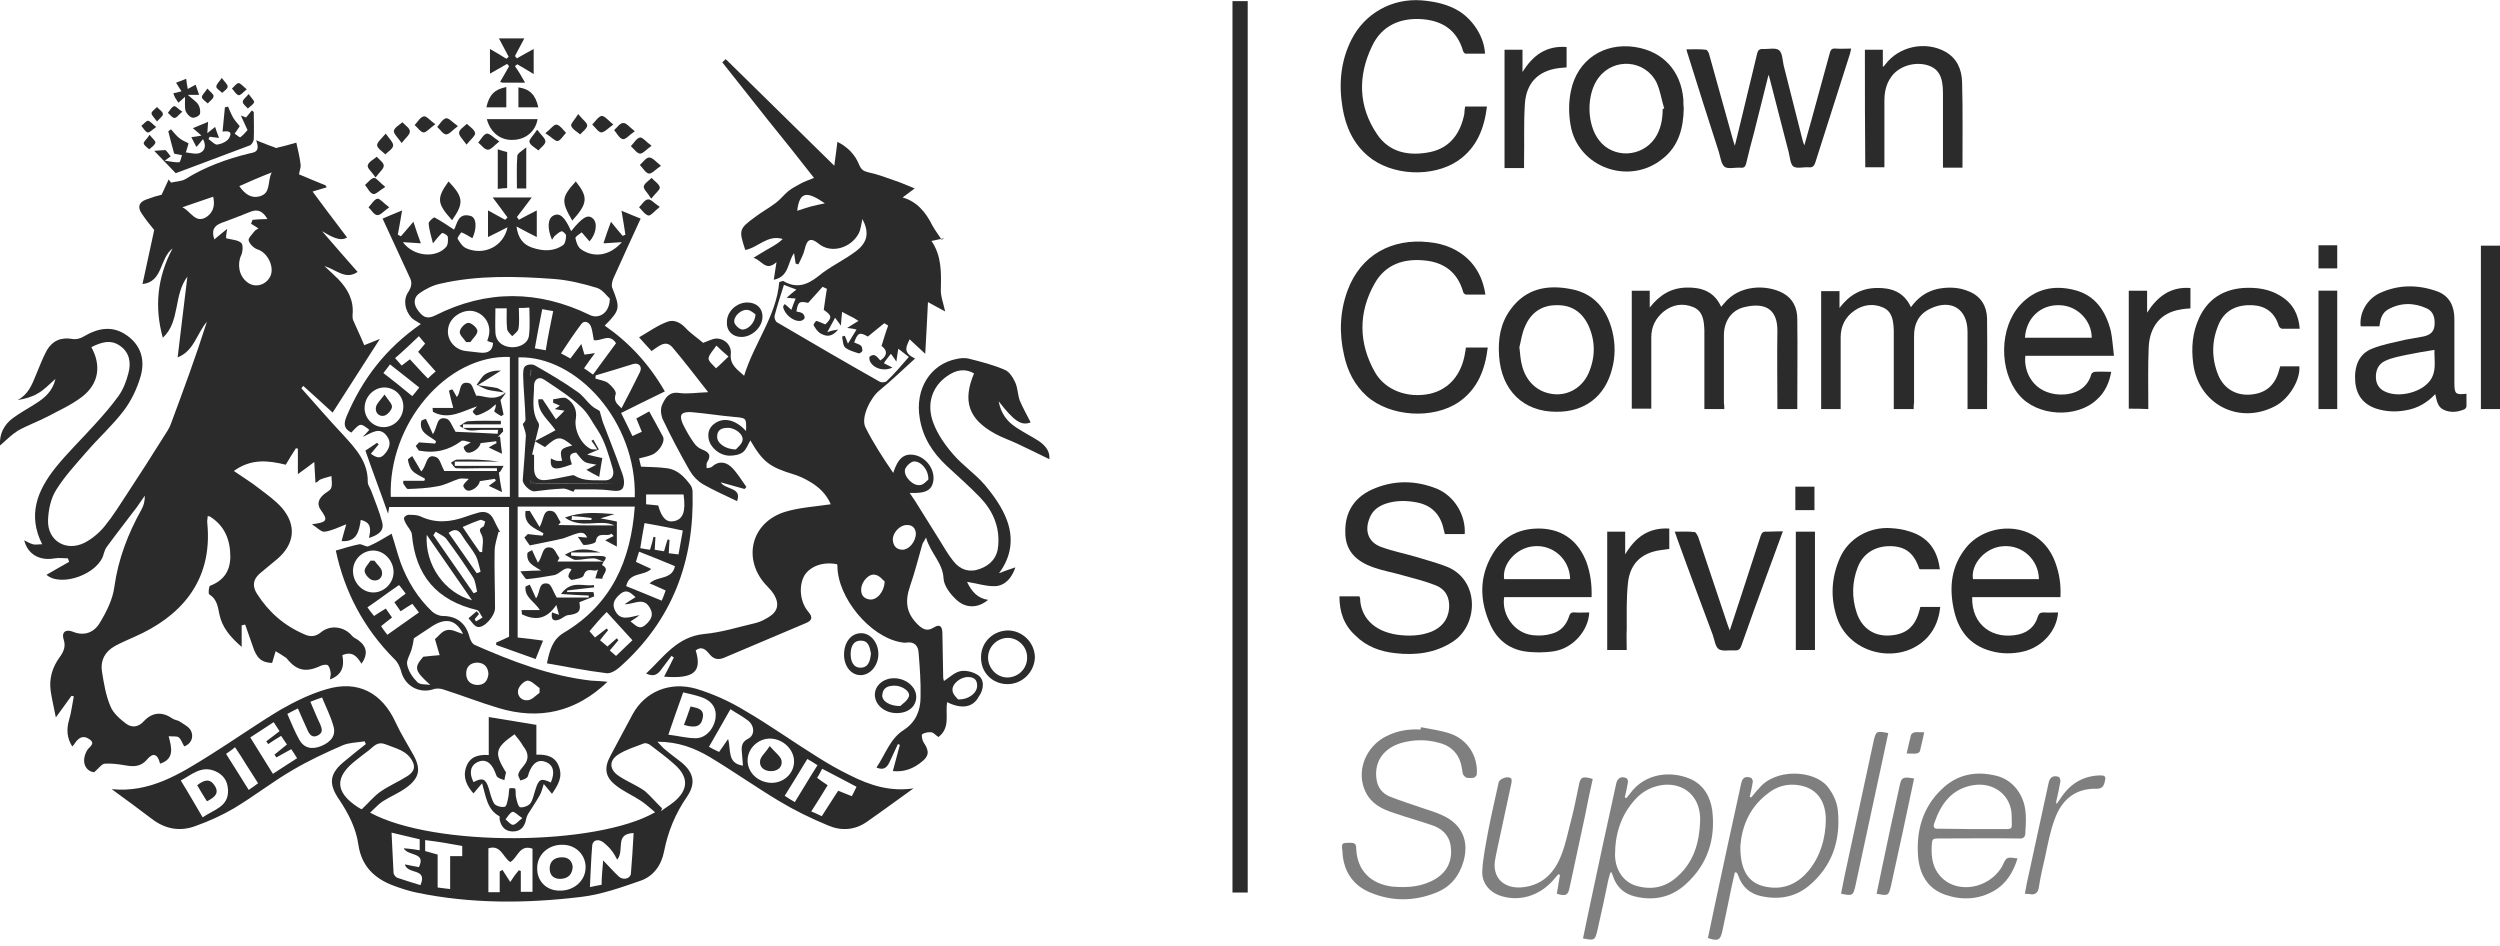 <svg width="140" height="53" viewBox="0 0 140 53" fill="none" xmlns="http://www.w3.org/2000/svg">
<g clip-path="url(#clip0_3376_67981)">
<path d="M2.602 32.189C3.018 31.948 3.433 31.707 3.87 31.465C3.848 31.399 3.827 31.334 3.805 31.268C3.564 31.268 3.302 31.224 3.061 31.268C2.231 31.421 1.553 31.048 1.356 30.259C1.531 30.346 1.684 30.434 1.837 30.478C1.99 30.522 2.143 30.478 2.362 30.478C1.531 28.832 2.099 27.472 3.083 26.221C3.783 25.343 4.592 24.575 5.335 23.742C5.794 23.237 6.253 22.71 6.647 22.162C6.909 21.789 7.084 21.328 7.193 20.889C7.346 20.319 7.259 19.748 6.734 19.375C6.188 18.98 5.641 19.178 5.116 19.441C5.685 20.472 5.532 21.482 4.614 22.206C4.023 22.666 3.324 22.974 2.668 23.325C2.121 23.61 1.553 23.808 1.006 24.115C0.657 24.334 0.351 24.641 0.001 24.948C-0.043 24.312 0.219 23.785 0.722 23.413C1.138 23.105 1.597 22.864 2.034 22.579C2.515 22.271 2.952 21.898 3.105 21.218C2.755 21.526 2.471 21.833 2.121 22.03C1.793 22.228 1.4 22.337 0.985 22.403C1.575 22.096 1.793 21.547 2.012 20.999C2.209 20.538 2.384 20.055 2.624 19.616C2.93 19.09 3.411 18.87 4.045 18.98C4.242 19.024 4.504 18.958 4.679 18.849C5.488 18.366 6.297 18.212 7.106 18.783C7.915 19.353 8.133 20.187 7.871 21.087C7.674 21.767 7.346 22.447 6.931 22.996C6.297 23.829 5.51 24.532 4.832 25.322C4.242 26.002 3.63 26.66 3.149 27.428C2.843 27.911 2.712 28.547 2.69 29.117C2.646 30.28 3.695 30.917 4.745 30.39C5.16 30.171 5.554 29.842 5.86 29.469C6.341 28.876 6.734 28.24 7.149 27.604C7.827 26.572 8.505 25.519 9.161 24.466C9.314 24.224 9.489 23.983 9.576 23.72C10.276 21.833 10.975 19.946 11.587 18.015C11.019 18.673 10.866 19.66 9.948 20.012C10.123 18.476 10.319 16.983 10.494 15.491C9.707 16.523 10.101 18.015 9.117 18.914C8.636 17.181 8.811 15.513 9.664 13.912C8.92 14.482 9.139 15.777 7.98 15.908C8.199 14.855 8.439 13.824 8.636 12.88C8.417 12.617 8.155 12.288 7.936 11.959C7.696 11.608 7.762 11.322 8.199 11.169C8.483 11.059 8.767 10.971 9.051 10.905C9.183 10.62 9.314 10.335 9.445 10.05C9.489 10.116 9.532 10.159 9.576 10.225C9.86 10.159 10.166 10.159 10.385 10.028C11.478 9.348 12.68 8.909 13.927 8.601C14.211 8.536 14.604 8.536 14.342 7.855C14.823 8.053 15.129 8.163 15.479 8.294C15.435 8.316 15.479 8.294 15.522 8.272C15.872 8.185 16.244 8.097 16.594 7.987C16.681 8.404 16.79 8.799 16.834 9.216C16.856 9.391 16.768 9.567 16.747 9.764C17.249 9.984 17.752 10.181 18.233 10.379C18.255 10.423 18.277 10.467 18.299 10.489C17.905 10.598 17.512 10.73 17.14 10.84C17.206 10.73 17.271 10.642 17.359 10.532C18.036 11.454 18.736 12.376 19.436 13.297C19.064 13.539 18.583 13.275 18.036 12.946C18.736 13.758 19.37 14.482 20.026 15.228C19.348 15.689 18.867 15.118 18.168 14.899C18.495 15.206 18.736 15.425 18.955 15.645C19.479 16.194 19.829 16.83 19.742 17.642C19.742 17.751 19.742 17.861 19.785 17.949C19.982 18.41 20.201 18.849 20.397 19.331C20.682 19.221 21.009 19.09 21.272 18.98C20.419 20.319 19.523 21.701 18.627 23.105C18.146 22.666 17.577 22.14 16.987 21.613C16.943 21.657 16.9 21.701 16.878 21.745C17.665 22.623 18.43 23.522 19.239 24.378C19.916 25.124 20.616 25.87 20.594 26.989C20.594 27.165 20.725 27.318 20.791 27.494C21.009 28.086 21.25 28.657 21.403 29.249C21.534 29.754 21.141 29.973 20.66 30.127C20.769 29.666 20.813 29.249 20.201 29.117C20.113 29.776 19.96 30.368 19.13 30.302C19.217 29.973 19.304 29.644 19.392 29.359C18.933 29.534 18.561 29.732 18.168 29.776C17.993 29.798 17.774 29.556 17.468 29.359C18.321 29.249 18.386 29.139 17.971 28.569C17.73 28.24 17.84 27.954 18.102 27.713C18.233 27.581 18.474 27.494 18.539 27.34C18.627 27.143 18.561 26.879 18.561 26.66C18.343 26.726 18.124 26.77 17.927 26.857C17.861 26.879 17.818 26.989 17.665 27.033C17.643 26.638 17.621 26.265 17.599 25.87C17.337 26.067 17.053 26.287 16.681 26.55C16.681 26.002 16.681 25.563 16.681 25.124C16.637 25.124 16.615 25.102 16.572 25.102C16.375 25.409 16.178 25.716 16.003 26.024C15.02 25.782 14.058 25.673 13.096 26.375C13.599 26.726 14.079 27.011 14.517 27.362C14.954 27.691 15.413 28.02 15.785 28.437C16.615 29.403 16.506 30.456 15.544 31.29C15.216 31.575 14.867 31.838 14.539 32.124C14.167 32.453 14.123 32.826 14.386 33.243C15.041 34.274 15.916 35.042 17.053 35.525C17.381 35.678 17.687 35.656 17.993 35.393C18.517 34.976 19.282 35.086 19.72 35.612C19.807 35.722 19.96 35.766 20.07 35.854C20.55 36.205 20.616 36.644 20.244 37.17C20.004 36.775 19.742 36.446 19.173 36.688C19.282 37.28 19.195 37.785 18.474 38.048C18.495 37.894 18.539 37.785 18.517 37.675C18.495 37.521 18.452 37.346 18.364 37.258C18.277 37.192 18.08 37.236 17.971 37.28C17.14 37.675 16.615 37.565 16.069 36.885C16.047 36.863 16.047 36.863 16.025 36.841C15.828 36.709 15.632 36.578 15.435 36.468C15.369 36.688 15.304 36.907 15.238 37.126C14.648 37.104 14.364 36.863 14.145 36.161C14.014 35.766 13.861 35.371 13.73 34.976C13.664 34.998 13.599 34.998 13.533 35.02C13.533 35.371 13.533 35.722 13.533 36.227C12.877 35.656 12.44 35.13 12.287 34.406C12.199 33.989 12.156 33.55 11.719 33.286C11.653 33.243 11.697 32.826 11.762 32.804C12.505 32.519 12.877 32.014 12.899 31.202C12.899 30.236 12.593 29.469 11.784 28.942C11.762 28.92 11.719 28.92 11.631 28.898C11.631 29.052 11.587 29.161 11.609 29.293C11.937 32.65 9.991 34.581 7.543 35.656C7.171 35.832 6.778 35.985 6.428 36.183C5.881 36.49 5.619 36.973 5.707 37.587C5.816 38.267 5.925 38.948 6.188 39.562C6.341 39.935 6.712 40.264 7.062 40.527C7.39 40.769 7.762 40.725 8.068 40.374C8.549 39.869 9.095 39.847 9.664 40.242C9.795 40.33 9.97 40.33 10.079 40.418C10.319 40.571 10.625 40.725 10.713 40.966C10.844 41.295 10.713 41.647 10.319 41.8C10.21 41.624 10.145 41.405 10.013 41.295C9.904 41.208 9.685 41.252 9.445 41.23C9.62 41.888 9.773 42.502 8.964 42.766C8.833 42.217 8.57 42.129 8.243 42.524C7.871 42.963 7.456 42.941 6.975 42.853C6.603 42.788 6.231 42.744 5.86 42.766C5.685 42.788 5.532 43.029 5.269 43.248C4.767 43.182 4.526 42.634 4.876 42.02C4.985 41.822 5.401 41.647 4.985 41.383C4.635 41.142 4.373 41.339 4.176 41.647C4.154 41.69 4.111 41.734 4.045 41.8C3.739 41.317 3.717 40.835 3.87 40.308C4.001 39.869 4.045 39.43 4.133 38.992C4.089 38.992 4.045 38.969 4.001 38.969C3.739 39.343 3.455 39.716 3.127 40.176C3.018 39.606 2.908 39.167 2.843 38.728C2.733 38.004 2.93 37.368 3.346 36.797C3.564 36.49 3.695 36.205 3.564 35.81C3.433 35.415 3.674 35.217 4.067 35.371C4.745 35.656 5.291 35.393 5.597 34.866C5.969 34.252 6.319 33.55 6.406 32.848C6.625 31.29 7.171 29.886 7.915 28.547C8.046 28.328 8.111 28.064 8.111 27.757C7.958 27.977 7.805 28.196 7.652 28.415C7.106 29.139 6.537 29.863 5.991 30.61C5.903 30.719 5.86 30.851 5.816 30.983C5.575 32.124 3.433 32.913 2.602 32.189ZM12.659 13.341C12.986 13.429 13.314 13.429 13.511 13.604C13.62 13.692 13.599 14.087 13.511 14.284C13.271 14.789 13.38 15.447 13.839 15.799C14.276 16.15 14.91 15.974 15.151 15.447C15.369 14.921 14.976 14.153 14.451 13.977C14.232 13.912 13.992 13.692 13.927 13.473C13.883 13.341 14.123 13.122 14.254 12.946C14.298 12.88 14.386 12.858 14.473 12.793C14.32 12.683 14.189 12.617 14.058 12.529C14.079 12.463 14.123 12.376 14.145 12.31C14.407 12.288 14.67 12.266 14.976 12.266C14.735 11.849 14.451 11.673 13.992 11.871C13.467 12.09 12.921 12.288 12.396 12.485C11.937 12.661 11.85 12.946 12.003 13.407C12.221 13.231 12.418 13.056 12.724 12.814C12.659 13.143 12.659 13.297 12.659 13.341ZM10.21 11.608C10.669 11.805 10.953 12.573 11.587 12.134C11.959 11.871 12.046 11.476 11.937 11.015C11.347 11.213 10.778 11.41 10.21 11.608ZM13.402 10.423C13.708 10.862 14.058 11.125 14.539 10.993C15.194 10.818 14.954 10.181 15.216 9.655C14.539 9.918 13.992 10.159 13.402 10.423Z" fill="#2C2B2B"/>
<path d="M53.038 39.32C52.928 40 53.234 40.746 52.557 41.273C52.404 41.185 52.294 41.031 52.163 41.009C51.988 40.987 51.77 41.031 51.639 41.119C51.595 41.163 51.639 41.448 51.726 41.58C52.054 42.062 52.032 42.348 51.595 42.677C51.158 43.028 50.655 43.247 49.999 43.181C50.13 42.677 50.261 42.194 50.392 41.711C50.349 41.689 50.327 41.689 50.283 41.667C50.13 41.975 49.999 42.304 49.846 42.611C49.715 42.896 49.562 43.181 49.081 42.984C49.584 42.238 49.846 41.36 50.611 40.878C51.289 40.439 51.551 39.781 51.551 39.034C51.573 38.201 51.507 37.367 51.442 36.555C51.42 36.16 51.201 35.919 50.764 35.984C50.655 36.006 50.545 35.984 50.436 35.962C48.709 35.655 46.895 33.461 46.895 31.684C46.895 31.64 46.873 31.618 46.873 31.596C46.086 31.442 45.386 31.706 45.058 32.21C44.709 32.803 44.796 33.724 45.277 34.273C45.539 34.58 45.452 34.756 45.146 34.887C43.615 35.546 42.063 36.182 40.533 36.84C40.205 36.972 39.943 36.906 39.724 36.621C39.527 36.379 39.287 36.16 38.959 36.423C39.331 37.63 38.85 38.025 37.188 37.893C37.385 37.52 37.56 37.169 37.735 36.818C37.691 36.796 37.647 36.752 37.604 36.73C37.429 36.972 37.232 37.213 37.057 37.455C36.86 37.74 36.642 37.937 36.183 37.718C37.166 36.796 37.91 35.655 39.44 35.502C40.424 35.414 41.364 35.107 42.326 34.887C42.588 34.822 42.828 34.69 43.047 34.558C43.55 34.251 43.659 33.834 43.353 33.307C43.244 33.132 43.113 32.978 42.981 32.847C41.539 31.398 42.02 29.248 43.987 28.656C44.796 28.414 45.648 28.37 46.523 28.239C46.282 27.668 45.845 27.252 45.299 26.944C45.036 26.791 44.752 26.659 44.468 26.571C43.091 26.154 42.719 25.869 42.02 24.662C41.888 24.882 41.801 25.167 41.604 25.32C41.407 25.474 41.101 25.518 40.839 25.518C40.271 25.496 39.768 25.057 39.68 24.553C39.615 24.158 39.768 23.85 40.118 23.653C40.62 23.368 41.233 23.543 41.779 24.136C41.801 23.39 41.801 23.412 41.101 23.346C40.314 23.28 39.527 23.148 38.74 23.082C38.544 23.061 38.259 23.082 38.172 23.214C38.084 23.324 38.172 23.609 38.259 23.785C38.434 24.136 38.631 24.487 38.871 24.816C38.981 24.97 39.134 25.101 39.309 25.167C39.702 25.32 39.855 25.496 39.593 25.891C39.549 25.979 39.571 26.11 39.571 26.22C39.68 26.198 39.812 26.198 39.877 26.132C40.227 25.803 40.62 25.869 40.905 26.11C41.254 26.418 41.517 26.878 41.801 27.273C41.757 27.317 41.735 27.339 41.692 27.383C41.276 27.273 40.861 27.142 40.358 27.01C40.642 27.449 41.56 27.273 41.276 28.063C40.642 27.756 39.986 27.471 39.374 27.12C39.068 26.944 38.784 26.637 38.609 26.33C38.084 25.408 37.582 24.465 37.123 23.499C37.013 23.258 36.97 22.907 37.079 22.666C37.254 22.293 37.45 21.919 38.041 22.007C38.522 22.073 39.025 21.985 39.658 21.963C38.915 21.02 38.303 20.208 37.647 19.44C37.254 19.001 36.86 19.418 36.489 19.66C36.292 19.44 36.073 19.221 35.789 18.892C36.358 18.562 36.838 18.211 37.385 18.014C37.735 17.882 38.106 18.058 38.391 18.365C38.675 18.672 39.046 18.913 39.374 19.199C39.637 19.111 39.899 18.957 40.139 18.957C40.642 18.979 40.97 19.374 40.926 19.813C40.861 20.449 41.298 20.691 41.67 21.042C42.238 19.199 43.484 17.685 43.637 15.798C43.79 15.754 43.834 15.732 43.856 15.732C44.577 16.171 45.189 15.973 45.823 15.469C46.479 14.92 47.288 14.569 47.966 14.042C48.622 13.538 48.665 12.967 48.294 12.265C48.228 12.55 48.206 12.835 48.097 13.055C47.682 13.867 46.567 14.24 45.845 13.647C45.386 13.274 45.189 13.406 45.058 13.976C44.993 14.262 44.84 14.525 44.709 14.81C44.665 14.788 44.621 14.766 44.556 14.766C44.534 14.569 44.49 14.371 44.468 14.174C44.096 14.679 44.206 15.49 43.331 15.666C43.375 15.359 43.419 15.073 43.484 14.679C42.872 15.227 42.697 14.591 42.194 14.437C42.566 14.218 42.828 14.042 43.113 13.889C43.375 13.735 43.615 13.603 43.834 13.384C42.981 13.121 42.457 13.867 41.735 13.998C41.364 12.879 41.386 12.813 42.282 12.155C42.654 11.87 43.069 11.65 43.441 11.365C43.703 11.168 43.9 10.905 44.14 10.707C44.359 10.531 44.621 10.4 44.861 10.268C45.058 10.159 45.277 10.093 45.583 9.961C44.709 8.842 43.856 7.767 42.981 6.692C42.129 5.616 41.298 4.563 40.446 3.488C40.511 3.422 40.577 3.378 40.642 3.312C42.632 5.265 44.621 7.218 46.72 9.281C46.785 8.754 46.851 8.359 46.895 7.942C47.463 8.228 47.878 8.644 48.119 9.237C48.228 9.5 48.359 9.588 48.644 9.654C49.168 9.764 49.671 9.961 50.174 10.136C50.458 10.224 50.72 10.356 51.223 10.553C50.983 10.729 50.786 10.883 50.545 11.058C51.333 11.277 51.835 11.87 52.207 12.616C52.36 12.901 52.557 13.143 52.732 13.428C52.775 13.406 52.841 13.362 52.885 13.34C52.666 13.384 52.447 13.428 52.163 13.494C52.732 14.328 52.71 15.249 52.688 16.193C52.666 16.566 52.819 16.939 52.928 17.443C52.6 17.268 52.294 17.092 51.966 16.917C51.923 17.772 51.879 18.694 51.813 19.813C51.464 19.484 51.201 19.243 50.939 19.001C50.808 19.33 50.48 19.725 51.245 20.076C50.545 20.713 49.911 21.327 49.234 21.876C48.753 22.271 48.184 23.39 48.469 23.938C48.906 24.816 49.452 25.65 50.021 26.483C50.283 25.672 50.611 25.386 51.179 25.474C51.835 25.584 52.338 26.242 52.273 26.878C52.207 27.449 51.857 27.646 50.939 27.602C51.048 27.756 51.136 27.888 51.223 28.019C51.682 28.765 52.163 29.512 52.622 30.258C52.863 30.652 53.103 31.069 53.387 31.421C53.759 31.903 54.284 32.079 54.874 31.859C55.486 31.64 55.858 31.201 55.901 30.543C55.989 29.49 55.595 28.59 54.874 27.844C54.284 27.23 53.628 26.659 52.994 26.067C52.229 25.343 51.682 24.509 51.507 23.433C51.223 21.788 52.098 20.384 53.584 20.098C53.781 20.054 54.021 20.032 54.218 20.076C54.918 20.252 55.617 20.427 56.273 20.713C56.535 20.822 56.732 21.151 56.863 21.437C56.995 21.744 56.995 22.117 57.104 22.424C57.279 22.841 57.519 23.258 57.716 23.653C57.213 23.85 56.82 23.631 55.923 22.468C56.054 23.17 56.404 23.609 56.907 23.938C57.301 24.201 57.738 24.421 58.153 24.684C58.547 24.948 58.809 25.277 58.765 25.715C58.175 25.43 57.563 25.123 56.951 24.838C56.535 24.64 56.12 24.509 55.727 24.289C54.24 23.477 53.89 22.468 54.546 20.91C54 20.603 53.497 20.735 53.038 21.064C52.207 21.634 51.857 22.622 52.273 23.697C52.513 24.333 52.928 24.926 53.387 25.452C53.912 26.067 54.612 26.527 55.136 27.142C55.639 27.734 56.12 28.414 56.382 29.117C56.754 30.104 56.667 31.135 55.945 32.101C56.229 31.991 56.514 31.881 56.863 31.772C56.667 32.342 56.317 32.781 55.748 32.825C55.246 32.847 54.721 32.671 54.153 32.583C54.415 33.132 54.743 33.505 55.333 33.593C54.787 34.054 54.087 34.097 53.541 33.571C53.212 33.264 52.863 32.803 52.841 32.408C52.797 31.508 52.12 31.004 51.857 30.104C51.748 30.323 51.66 30.411 51.639 30.521C51.42 31.289 51.223 32.079 50.961 32.825C50.655 33.724 50.764 34.361 51.42 34.997C51.682 35.238 51.923 35.37 52.273 35.151C52.688 34.887 52.775 35.151 52.775 35.502C52.797 36.314 52.797 37.126 52.819 37.937C52.819 38.003 52.841 38.069 52.863 38.135C53.169 37.937 53.453 37.652 53.781 37.586C54.087 37.52 54.502 37.63 54.765 37.806C55.136 38.047 55.114 38.596 54.808 39.013C54.502 39.605 53.868 39.737 53.038 39.32ZM46.938 18.453C46.567 18.913 46.239 18.848 45.911 18.65C45.758 18.54 45.648 18.365 45.561 18.211C45.539 18.167 45.692 17.97 45.714 17.97C45.889 18.014 46.042 18.102 46.217 18.167C46.61 17.794 46.589 17.663 46.13 17.355C46.195 16.939 46.239 16.544 46.304 16.171C46.217 16.127 46.151 16.105 46.064 16.061C45.802 16.346 45.561 16.631 45.255 16.961C44.774 16.851 44.687 16.895 44.599 17.443C44.709 17.465 44.861 17.487 44.949 17.553C45.014 17.597 45.08 17.75 45.058 17.816C45.036 17.882 44.905 17.97 44.818 17.97C44.424 18.014 43.922 17.597 43.856 17.18C43.856 17.136 43.9 17.092 43.943 17.026C44.075 17.136 44.184 17.224 44.315 17.355C44.402 17.114 44.468 16.917 44.556 16.719C44.381 16.697 44.249 16.697 44.053 16.675C44.249 16.5 44.402 16.368 44.599 16.215C44.337 16.127 44.14 16.039 43.9 15.951C43.703 16.566 43.528 17.114 43.375 17.685C43.353 17.794 43.419 18.014 43.528 18.058C45.43 19.177 47.354 20.296 49.256 21.371C49.365 21.437 49.584 21.415 49.649 21.349C50.086 20.932 50.48 20.471 50.895 19.989C50.677 19.813 50.502 19.681 50.305 19.528C50.261 19.769 50.239 19.967 50.196 20.252C50.065 20.054 49.999 19.945 49.89 19.813C49.737 20.011 49.605 20.164 49.496 20.34C49.671 20.427 49.802 20.493 49.977 20.581C49.496 20.822 48.884 20.625 48.709 20.208C48.687 20.142 48.665 19.989 48.709 19.967C48.775 19.901 48.928 19.857 48.993 19.901C49.103 19.945 49.19 20.076 49.299 20.186C49.758 19.879 49.649 19.572 49.365 19.374C49.496 18.957 49.605 18.584 49.737 18.233C49.671 18.189 49.605 18.145 49.518 18.102C49.212 18.343 48.928 18.584 48.6 18.848C48.141 18.584 48.031 18.628 47.835 19.177C47.966 19.243 48.097 19.265 48.206 19.352C48.272 19.396 48.294 19.55 48.294 19.637C48.294 19.703 48.141 19.791 48.097 19.791C47.835 19.703 47.55 19.637 47.332 19.462C47.201 19.352 47.201 19.067 47.157 18.848C47.201 18.826 47.266 18.826 47.31 18.804C47.354 18.935 47.419 19.045 47.485 19.243C47.66 18.935 47.813 18.716 47.966 18.453C47.791 18.409 47.66 18.387 47.441 18.365C47.703 18.189 47.878 18.102 48.075 17.97C47.9 17.86 47.769 17.772 47.616 17.707C47.463 17.619 47.31 17.553 47.157 17.465C47.135 17.707 47.113 17.904 47.091 18.233C46.938 18.014 46.851 17.926 46.764 17.794C46.61 18.08 46.479 18.321 46.326 18.606C46.545 18.518 46.676 18.497 46.938 18.453ZM51.289 29.863C51.267 29.599 51.114 29.38 50.764 29.402C50.392 29.402 49.977 29.841 49.999 30.236C50.021 30.565 50.196 30.784 50.545 30.784C50.895 30.784 51.289 30.345 51.289 29.863ZM51.988 26.857C52.01 26.286 51.529 25.781 51.136 25.847C50.961 25.891 50.72 26.132 50.677 26.308C50.611 26.703 51.136 27.23 51.529 27.164C51.726 27.142 51.879 26.944 51.988 26.857ZM49.54 32.562C49.431 32.474 49.256 32.232 49.015 32.188C48.665 32.101 48.25 32.562 48.228 32.978C48.206 33.307 48.359 33.527 48.709 33.571C49.103 33.615 49.518 33.154 49.54 32.562ZM53.65 39.166C54.262 39.188 54.721 38.793 54.721 38.398C54.721 38.047 54.524 37.915 54.218 37.915C53.803 37.893 53.278 38.31 53.344 38.683C53.366 38.903 53.584 39.078 53.65 39.166ZM41.211 25.167C41.298 25.057 41.539 24.882 41.582 24.662C41.648 24.311 41.145 23.938 40.73 23.96C40.424 23.96 40.161 24.07 40.161 24.443C40.139 24.794 40.599 25.167 41.211 25.167ZM40.795 19.967C40.489 19.703 40.292 19.528 40.118 19.352C39.965 19.594 39.724 19.813 39.68 20.054C39.658 20.23 39.943 20.449 40.096 20.625C40.314 20.449 40.489 20.252 40.795 19.967ZM44.643 11.804C44.927 11.716 45.168 11.629 45.408 11.563C45.648 11.497 45.889 11.453 46.195 11.387C45.146 10.663 44.774 10.751 44.643 11.804Z" fill="#2C2B2B"/>
<path d="M20.31 24.465C20.441 24.334 20.573 24.202 20.682 24.07C20.179 23.675 20.179 23.675 19.676 24.224C19.239 24.005 19.239 23.719 19.414 23.302C20.288 21.24 21.578 19.528 23.568 18.146C23.371 18.014 23.174 17.927 23.043 17.795C22.671 17.378 22.562 16.785 22.868 16.347C23.065 16.04 23.087 15.798 22.934 15.513C22.431 14.438 21.95 13.363 21.425 12.243C21.709 12.112 22.103 11.958 22.518 11.783C22.431 12.265 22.365 12.704 22.278 13.143C22.343 13.165 22.387 13.209 22.453 13.231C22.693 12.968 22.912 12.682 23.152 12.419C23.283 12.814 23.415 13.231 23.568 13.626C23.24 13.604 22.934 13.582 22.562 13.56C23.152 14.372 24.42 14.482 24.989 13.823C25.098 13.692 25.098 13.428 25.076 13.253C25.054 13.165 24.792 13.011 24.748 13.055C24.595 13.187 24.464 13.363 24.245 13.626C24.158 13.253 24.027 12.88 24.005 12.507C24.005 12.397 24.289 12.156 24.333 12.178C24.704 12.375 25.054 12.617 25.426 12.858C25.601 12.573 25.623 11.892 26.344 12.09C26.694 12.178 26.716 12.792 26.453 13.341C26.256 13.231 26.06 13.099 25.841 13.011C25.819 13.011 25.601 13.319 25.623 13.363C25.754 13.582 25.907 13.823 26.125 13.911C27.109 14.328 28.202 13.801 28.421 12.726C28.006 12.946 27.677 13.099 27.328 13.275C27.328 12.792 27.328 12.287 27.328 11.783C27.656 11.958 27.962 12.134 28.29 12.309C28.333 12.265 28.377 12.222 28.421 12.178C28.159 11.827 27.896 11.454 27.59 11.059C27.962 11.059 28.311 11.059 28.661 11.059C29.011 11.059 29.383 11.059 29.776 11.059C29.492 11.454 29.208 11.805 28.945 12.156C28.989 12.2 29.033 12.265 29.055 12.309C29.383 12.134 29.711 11.958 30.06 11.783C30.06 12.265 30.06 12.77 30.06 13.275C29.711 13.099 29.361 12.924 28.924 12.682C29.011 13.341 29.295 13.692 29.798 13.867C30.388 14.065 31 14.109 31.547 13.714C31.656 13.626 31.7 13.363 31.7 13.187C31.7 13.099 31.503 12.946 31.459 12.946C31.306 12.989 31.175 13.121 31.044 13.231C31 13.275 30.979 13.341 30.913 13.428C30.629 12.77 30.672 12.222 31 12.068C31.35 11.892 31.634 12.156 31.984 12.946C32.618 12.156 32.924 11.98 33.209 12.243C33.493 12.507 33.361 13.143 33.012 13.516C32.88 13.363 32.727 13.187 32.575 13.011C32.443 13.121 32.203 13.253 32.225 13.341C32.268 13.56 32.356 13.823 32.531 13.955C33.252 14.46 34.148 14.328 34.826 13.56C34.411 13.582 34.127 13.604 33.821 13.626L33.799 13.604C33.93 13.209 34.061 12.814 34.214 12.419C34.433 12.704 34.651 12.946 34.87 13.209C34.914 13.187 34.979 13.165 35.023 13.143C34.957 12.726 34.892 12.287 34.804 11.805C35.176 11.958 35.569 12.112 35.876 12.243C35.351 13.384 34.848 14.482 34.345 15.601C34.28 15.754 34.236 15.974 34.28 16.105C34.739 17.246 34.739 17.356 33.864 18.234C35.22 19.177 36.335 20.362 37.231 21.92C36.422 22.315 35.613 22.71 34.782 23.127C35.001 23.566 35.198 23.961 35.416 24.421C35.591 24.334 35.744 24.268 35.941 24.18C35.832 23.917 35.744 23.697 35.635 23.434C35.876 23.302 36.116 23.171 36.356 23.039C36.619 23.522 36.881 23.983 37.122 24.443C37.275 24.729 36.903 25.321 36.488 25.475C36.269 25.562 36.05 25.606 35.788 25.672C35.832 25.87 35.876 26.023 35.897 26.133C36.4 26.155 36.881 26.155 37.34 26.221C37.931 26.287 38.324 26.703 38.652 27.142C38.739 27.252 38.783 27.405 38.783 27.537C38.892 31.421 37.646 34.756 34.695 37.367C34.498 37.543 34.17 37.74 33.952 37.697C32.859 37.565 31.766 37.345 30.629 37.148C30.782 36.38 30.957 35.809 31.569 35.436C34.236 33.857 35.329 31.399 35.548 28.371C33.34 28.371 31.175 28.371 28.989 28.371C28.989 30.785 28.989 33.22 28.989 35.7C29.448 35.744 29.929 35.809 30.41 35.875C30.279 36.204 30.148 36.512 29.995 36.907C29.273 36.643 28.53 36.38 27.787 36.117C27.787 36.073 27.787 36.029 27.787 35.985C28.027 35.875 28.246 35.788 28.508 35.656C28.508 33.264 28.508 30.851 28.508 28.393C26.278 28.393 24.07 28.393 21.797 28.393C21.775 28.503 21.753 28.612 21.731 28.766C21.316 27.581 20.879 26.44 20.463 25.233C20.66 25.102 20.901 24.948 21.119 24.794C21.141 24.816 21.163 24.86 21.207 24.882C21.075 25.058 20.922 25.211 20.769 25.409C21.032 25.606 21.294 25.738 21.556 25.409C21.819 25.102 21.928 24.773 21.666 24.421C21.25 23.851 20.791 24.268 20.31 24.465ZM28.552 19.989C24.989 19.857 21.731 23.763 21.884 27.823C24.092 27.823 26.322 27.823 28.552 27.823C28.552 25.211 28.552 22.622 28.552 19.989ZM34.148 16.72C33.995 16.588 33.755 16.237 33.449 16.127C32.662 15.886 31.853 15.688 31.044 15.623C28.902 15.469 26.759 15.403 24.661 15.886C24.245 15.974 23.852 16.171 23.502 16.413C23.13 16.676 23.152 17.071 23.436 17.422C23.677 17.729 23.895 17.905 24.377 17.663C27.24 16.215 30.148 16.237 33.034 17.641C33.536 17.883 34.148 17.532 34.148 16.72ZM35.548 27.844C35.657 23.61 32.312 19.923 29.033 20.011C29.033 22.6 29.033 25.211 29.033 27.844C31.219 27.844 33.361 27.844 35.548 27.844ZM27.284 19.089C27.328 18.98 27.35 18.892 27.372 18.804C27.524 18.168 27.131 17.553 26.497 17.422C25.885 17.312 25.185 17.773 25.098 18.387C24.989 19.002 25.448 19.594 26.104 19.66C26.366 19.682 26.628 19.726 26.89 19.748C27.306 19.792 27.59 19.66 27.612 19.199C27.503 19.177 27.393 19.133 27.284 19.089ZM33.209 20.977C33.667 20.362 34.083 19.77 34.498 19.221C34.127 18.629 33.667 19.133 33.252 19.046C33.209 18.826 33.187 18.585 33.121 18.365C33.034 18.036 32.727 17.905 32.553 18.146C32.159 18.672 31.788 19.221 31.416 19.792C31.634 19.901 31.788 19.989 31.941 20.077C32.137 19.814 32.334 19.55 32.553 19.265C32.618 19.506 32.684 19.682 32.727 19.857C32.924 19.835 33.077 19.814 33.318 19.77C33.077 20.099 32.902 20.34 32.706 20.625C32.88 20.735 33.012 20.845 33.209 20.977ZM36.378 32.672C36.816 32.233 37.624 32.496 37.799 31.706C37.122 31.421 36.466 31.158 35.788 30.894C35.722 31.114 35.657 31.289 35.613 31.465C35.919 31.619 36.203 31.728 36.466 31.86C36.05 32.277 35.242 32.013 35.067 32.825C35.722 33.089 36.378 33.352 37.056 33.637C37.144 33.44 37.209 33.264 37.275 33.067C36.925 32.913 36.663 32.781 36.378 32.672ZM20.42 22.776C20.376 23.346 20.813 23.873 21.403 23.917C22.015 23.961 22.54 23.478 22.584 22.842C22.628 22.249 22.19 21.744 21.6 21.701C21.01 21.657 20.463 22.139 20.42 22.776ZM27.743 17.268C27.743 17.773 27.721 18.19 27.743 18.629C27.765 19.111 28.115 19.397 28.596 19.441C29.099 19.484 29.579 19.221 29.623 18.782C29.689 18.278 29.645 17.751 29.645 17.224C29.426 17.246 29.252 17.246 29.055 17.246C29.055 17.663 29.099 18.036 29.033 18.409C29.011 18.563 28.814 18.695 28.683 18.826C28.574 18.695 28.399 18.563 28.399 18.409C28.355 18.036 28.377 17.663 28.377 17.268C28.159 17.268 27.984 17.268 27.743 17.268ZM33.361 21.02C33.361 21.086 33.34 21.152 33.34 21.196C33.58 21.284 33.842 21.306 34.039 21.437C34.236 21.591 34.542 21.92 34.476 22.074C34.345 22.468 34.564 22.622 34.804 22.863C35.176 22.161 35.504 21.503 35.832 20.845C35.985 20.538 35.788 20.296 35.46 20.384C34.739 20.604 34.061 20.823 33.361 21.02ZM36.094 29.293C36.007 29.797 35.919 30.236 35.854 30.697C36.072 30.741 36.247 30.763 36.4 30.785C36.488 30.521 36.553 30.28 36.597 30.061C36.641 30.061 36.663 30.082 36.706 30.082C36.684 30.302 36.684 30.521 36.663 30.785C36.837 30.807 37.012 30.851 37.187 30.872C37.253 30.631 37.318 30.412 37.384 30.214C37.428 30.214 37.45 30.214 37.493 30.236C37.471 30.477 37.471 30.697 37.45 30.982C37.646 31.004 37.799 31.026 37.996 31.048C38.084 30.587 38.149 30.17 38.237 29.709C37.515 29.556 36.837 29.424 36.094 29.293ZM33.012 35.349C33.099 35.458 33.209 35.568 33.318 35.7C33.58 35.502 33.777 35.349 33.974 35.195C33.995 35.217 34.017 35.261 34.061 35.283C33.908 35.458 33.755 35.656 33.602 35.853C33.755 35.985 33.886 36.095 34.017 36.204C34.214 36.029 34.367 35.897 34.542 35.744C34.564 35.788 34.608 35.809 34.629 35.853C34.476 36.029 34.323 36.226 34.148 36.424C34.301 36.556 34.411 36.665 34.498 36.731C34.848 36.402 35.154 36.095 35.416 35.853C34.957 35.349 34.476 34.822 33.974 34.273C33.624 34.624 33.34 34.954 33.012 35.349ZM35.307 34.8C35.591 34.998 35.788 35.305 36.138 34.998C36.422 34.756 36.619 34.471 36.422 34.098C36.072 33.374 35.504 33.857 34.979 33.835C35.176 33.703 35.373 33.571 35.591 33.44C35.351 33.242 35.132 32.957 34.761 33.242C34.476 33.483 34.258 33.747 34.411 34.12C34.717 34.844 35.285 34.537 35.81 34.449C35.657 34.581 35.504 34.668 35.307 34.8ZM38.28 27.691C37.603 27.691 36.903 27.691 36.182 27.691C36.182 27.866 36.182 28.042 36.182 28.239C36.422 28.261 36.641 28.283 36.859 28.305C37.056 29.007 37.318 29.271 37.756 29.183C38.258 29.073 38.411 28.634 38.28 27.691ZM22.125 20.055C22.256 20.209 22.365 20.318 22.496 20.472C22.671 20.34 22.802 20.23 22.956 20.121C23.305 20.494 23.611 20.845 23.961 21.196C24.114 21.042 24.245 20.933 24.398 20.801C24.07 20.428 23.742 20.077 23.415 19.704C23.546 19.55 23.677 19.397 23.808 19.243C23.677 19.089 23.59 18.98 23.458 18.826C22.999 19.265 22.584 19.66 22.125 20.055ZM30.979 17.422C30.738 17.378 30.563 17.356 30.366 17.312C30.213 18.058 30.082 18.76 29.951 19.506C30.192 19.55 30.345 19.572 30.563 19.616C30.672 18.892 30.826 18.19 30.979 17.422ZM23.48 21.701C22.912 21.24 22.387 20.845 21.841 20.406C21.709 20.581 21.6 20.735 21.469 20.889C22.037 21.328 22.562 21.744 23.087 22.183C23.218 22.03 23.327 21.898 23.48 21.701Z" fill="#2C2B2B"/>
<path d="M20.726 45.509C24.333 47.462 33.406 47.374 36.685 45.487C36.401 45.245 36.16 45.026 35.898 44.85C35.439 44.543 34.914 44.324 34.477 43.973C33.887 43.512 33.821 43.007 34.171 42.349C34.586 41.559 35.023 40.769 35.439 39.979C36.117 38.75 37.494 38.136 39.002 38.575C39.942 38.86 40.86 39.277 41.691 39.782C43.09 40.593 44.402 41.537 45.779 42.393C46.37 42.766 46.982 43.117 47.616 43.424C48.709 43.973 49.845 44.346 51.157 44.148C50.239 44.806 49.408 45.421 48.556 46.013C47.878 46.496 47.113 46.54 46.391 46.233C45.429 45.838 44.489 45.377 43.615 44.85C42.303 44.06 41.057 43.183 39.745 42.393C38.893 41.888 37.975 41.537 36.816 41.537C37.013 41.734 37.122 41.888 37.275 41.998C37.559 42.239 37.865 42.459 38.172 42.7C38.849 43.27 38.98 43.863 38.477 44.609C37.822 45.553 37.406 46.562 37.188 47.681C37.035 48.471 36.576 49.085 35.854 49.327C34.783 49.7 33.668 50.094 32.553 50.226C29.471 50.599 26.388 50.621 23.328 49.985C22.912 49.897 22.497 49.765 22.081 49.612C20.988 49.217 20.245 48.515 20.07 47.308C19.939 46.386 19.524 45.574 18.999 44.785C18.343 43.841 18.474 43.27 19.371 42.568C19.742 42.261 20.114 41.954 20.486 41.669C20.464 41.625 20.442 41.559 20.42 41.515C20.005 41.581 19.567 41.581 19.196 41.734C18.234 42.151 17.294 42.59 16.398 43.117C15.261 43.775 14.233 44.587 13.097 45.267C12.419 45.662 11.697 45.991 10.954 46.255C10.08 46.584 9.249 46.43 8.506 45.86C7.784 45.311 7.041 44.763 6.254 44.192C8.396 44.411 10.08 43.336 11.763 42.283C13.097 41.449 14.364 40.55 15.72 39.738C16.529 39.277 17.381 38.86 18.278 38.597C20.048 38.07 21.404 38.794 22.169 40.484C22.453 41.098 22.803 41.647 23.131 42.239C23.59 43.051 23.503 43.556 22.759 44.104C22.344 44.411 21.841 44.609 21.404 44.894C21.185 45.048 20.988 45.267 20.726 45.509ZM20.267 45.311C20.682 44.916 20.967 44.565 21.316 44.324C21.797 43.995 22.322 43.775 22.803 43.468C23.087 43.292 23.306 43.029 23.109 42.656C22.803 42.02 22.147 41.91 21.557 41.669C21.142 41.515 20.923 41.8 20.682 41.998C20.42 42.195 20.158 42.393 19.917 42.59C18.737 43.512 18.759 44.346 20.005 45.179C20.136 45.267 20.267 45.333 20.267 45.311ZM37.078 45.267C37.056 45.311 37.035 45.377 37.013 45.421C37.253 45.245 37.516 45.092 37.756 44.894C38.565 44.214 38.565 43.512 37.778 42.81C37.341 42.415 36.86 42.064 36.401 41.713C36.313 41.647 36.16 41.603 36.073 41.625C35.57 41.822 35.045 41.976 34.608 42.261C34.083 42.612 34.127 43.117 34.674 43.468C35.133 43.775 35.657 43.973 36.117 44.302C36.444 44.587 36.751 44.96 37.078 45.267ZM29.055 48.734C29.099 48.756 29.121 48.756 29.165 48.778C29.165 49.151 29.165 49.546 29.165 49.941C29.427 49.941 29.602 49.941 29.82 49.941C29.82 49.107 29.82 48.295 29.82 47.527C29.077 47.264 28.99 48.054 28.574 48.273C28.159 48.01 28.05 47.286 27.35 47.505C27.35 48.339 27.35 49.151 27.35 49.963C27.569 49.963 27.744 49.963 27.984 49.963C27.984 49.546 27.984 49.173 27.984 48.8C28.028 48.778 28.072 48.756 28.137 48.712C28.268 48.91 28.399 49.129 28.574 49.392C28.771 49.085 28.902 48.91 29.055 48.734ZM31.329 49.875C32.116 49.897 32.772 49.349 32.794 48.602C32.815 47.9 32.269 47.308 31.504 47.308C30.717 47.286 30.083 47.856 30.083 48.602C30.061 49.327 30.586 49.875 31.329 49.875ZM33.777 48.185C34.127 48.537 34.368 48.822 34.652 49.085C34.892 49.305 35.286 49.217 35.33 48.932C35.395 48.185 35.439 47.418 35.483 46.65C34.389 46.694 35.002 47.593 34.564 48.142C34.455 47.944 34.368 47.769 34.236 47.615C34.127 47.462 33.974 47.33 33.821 47.198C33.537 46.957 33.209 47.023 33.165 47.33C33.1 48.098 33.078 48.866 33.034 49.678C33.296 49.612 33.493 49.59 33.69 49.546C33.69 49.129 33.734 48.712 33.777 48.185ZM38.259 38.772C37.975 39.562 37.712 40.308 37.428 41.142C37.975 41.208 38.477 41.34 38.959 41.34C39.527 41.34 39.986 40.813 40.073 40.199C40.139 39.65 39.855 39.233 39.264 39.036C38.937 38.926 38.63 38.86 38.259 38.772ZM43.2 43.841C43.899 43.841 44.468 43.314 44.468 42.634C44.468 41.976 43.855 41.383 43.156 41.361C42.478 41.34 41.888 41.888 41.866 42.546C41.844 43.248 42.434 43.819 43.2 43.841ZM41.604 42.876C41.582 42.678 41.582 42.502 41.56 42.305C41.538 41.954 41.429 41.603 41.91 41.361C42.281 41.164 42.26 40.637 41.888 40.352C41.582 40.111 41.232 39.935 40.904 39.716C40.489 40.462 40.095 41.12 39.702 41.822C39.898 41.932 40.073 42.02 40.27 42.108C40.445 41.866 40.576 41.669 40.773 41.383C40.948 41.998 40.707 42.744 41.604 42.876ZM11.348 45.772C11.982 45.333 12.812 45.179 12.769 44.236C12.747 43.731 12.506 43.38 12.047 43.183C11.282 42.854 10.736 43.38 10.123 43.709C10.561 44.411 10.932 45.07 11.348 45.772ZM16.091 39.979C16.31 40.484 16.507 40.967 16.747 41.405C17.01 41.888 17.447 41.998 17.993 41.778C18.562 41.537 18.824 41.164 18.671 40.659C18.518 40.111 18.256 39.606 18.037 39.058C17.775 39.145 17.6 39.211 17.381 39.299C17.578 39.738 17.731 40.155 17.928 40.55C18.037 40.813 18.103 41.032 17.797 41.186C17.491 41.34 17.338 41.142 17.228 40.901C17.053 40.506 16.857 40.089 16.682 39.672C16.463 39.782 16.288 39.869 16.091 39.979ZM23.503 47.615C23.503 47.396 23.503 47.198 23.503 47.001C22.956 46.869 22.475 46.759 21.928 46.628C21.972 47.418 21.994 48.142 22.038 48.866C22.038 48.975 22.147 49.107 22.235 49.151C22.672 49.305 23.131 49.436 23.546 49.568C23.962 48.581 22.825 48.997 22.672 48.405C22.978 48.471 23.218 48.515 23.459 48.559C23.874 47.703 22.869 47.966 22.606 47.505C22.978 47.527 23.24 47.571 23.503 47.615ZM14.015 41.296C14.452 41.998 14.867 42.656 15.283 43.336C15.764 43.029 16.179 42.744 16.638 42.459C16.507 42.261 16.419 42.108 16.31 41.954C16.004 42.13 15.742 42.261 15.479 42.415C15.436 42.371 15.414 42.305 15.37 42.261C15.611 42.064 15.829 41.888 16.07 41.691C15.938 41.515 15.851 41.361 15.742 41.208C15.457 41.383 15.239 41.515 15.02 41.669C14.977 41.625 14.955 41.559 14.911 41.515C15.152 41.34 15.392 41.142 15.654 40.945C15.545 40.769 15.436 40.615 15.326 40.44C14.867 40.747 14.452 41.01 14.015 41.296ZM23.809 47.045C23.809 47.308 23.809 47.462 23.809 47.659C24.049 47.725 24.268 47.791 24.508 47.856C24.508 48.471 24.508 49.063 24.508 49.7C24.727 49.721 24.945 49.765 25.208 49.787C25.208 49.129 25.208 48.537 25.208 47.944C25.47 47.944 25.689 47.944 25.885 47.944C25.885 47.747 25.885 47.571 25.885 47.374C25.186 47.242 24.53 47.132 23.809 47.045ZM46.348 43.973C46.041 44.477 45.757 44.938 45.429 45.443C45.67 45.531 45.823 45.618 46.02 45.706C46.348 45.201 46.632 44.741 46.938 44.28C47.222 44.389 47.441 44.477 47.703 44.587C47.79 44.411 47.878 44.258 47.965 44.06C47.309 43.709 46.675 43.38 46.041 43.051C45.932 43.248 45.867 43.402 45.757 43.556C45.932 43.687 46.107 43.819 46.348 43.973ZM45.211 42.502C44.774 43.227 44.38 43.863 43.943 44.565C44.14 44.697 44.315 44.806 44.511 44.916C44.949 44.214 45.342 43.534 45.779 42.854C45.582 42.722 45.408 42.612 45.211 42.502ZM12.659 42.217C13.097 42.919 13.512 43.556 13.927 44.236C14.124 44.104 14.277 43.995 14.452 43.863C14.211 43.49 14.015 43.161 13.796 42.832C13.599 42.502 13.381 42.173 13.162 41.844C12.987 41.998 12.834 42.086 12.659 42.217Z" fill="#2C2B2B"/>
<path d="M34.02 38.181C32.227 39.892 30.194 40.331 27.921 39.651C26.893 39.344 25.888 38.949 24.86 38.62C24.685 38.554 24.445 38.532 24.27 38.598C23.461 38.861 22.652 38.4 22.456 37.566C22.39 37.325 22.259 37.062 22.084 36.908C20.357 35.175 19.286 33.112 18.805 30.83C19.264 30.699 19.679 30.567 20.116 30.479C20.291 30.457 20.51 30.655 20.641 30.589C21.1 30.391 21.515 30.128 21.931 29.887C22.084 30.348 22.237 30.94 22.434 31.51C22.827 32.564 23.396 33.485 24.204 34.253C24.358 34.385 24.598 34.495 24.795 34.495C25.56 34.495 26.084 34.889 26.281 35.636C26.325 35.811 26.434 36.053 26.587 36.118C28.686 37.04 30.807 37.852 33.102 38.115C33.408 38.137 33.67 38.137 34.02 38.181ZM24.358 35.789C24.532 35.657 24.751 35.328 25.035 35.285C25.297 35.219 25.625 35.416 25.931 35.504C25.538 34.692 24.948 34.56 24.139 35.109C23.811 35.328 23.483 35.548 23.177 35.745C23.155 35.921 23.111 36.162 23.046 36.382C22.958 36.667 22.74 36.996 22.805 37.237C22.871 37.588 23.111 37.94 23.374 38.203C23.527 38.356 23.855 38.312 24.095 38.356C23.199 37.545 23.177 37.391 23.702 36.777C24.073 36.733 24.358 36.711 24.62 36.689C24.554 36.447 24.467 36.184 24.358 35.789ZM22.04 32.037C22.04 31.401 21.515 30.83 20.903 30.83C20.291 30.83 19.767 31.335 19.767 31.971C19.767 32.63 20.291 33.178 20.903 33.178C21.515 33.178 22.04 32.651 22.04 32.037ZM22.718 33.244C22.587 33.068 22.477 32.915 22.346 32.761C21.734 33.178 21.188 33.595 20.576 34.012C20.707 34.187 20.816 34.341 20.947 34.495C21.166 34.341 21.363 34.231 21.603 34.078C21.734 34.253 21.843 34.429 21.953 34.582C21.712 34.758 21.537 34.911 21.341 35.065C21.45 35.241 21.559 35.372 21.69 35.548C22.281 35.131 22.871 34.714 23.461 34.297C23.308 34.1 23.199 33.946 23.09 33.814C22.849 33.968 22.652 34.078 22.434 34.231C22.302 34.034 22.193 33.88 22.084 33.727C22.302 33.551 22.477 33.419 22.718 33.244ZM27.352 37.742C27.331 37.325 27.09 37.106 26.697 37.106C26.325 37.128 26.106 37.347 26.106 37.72C26.106 38.093 26.325 38.334 26.697 38.356C27.09 38.378 27.309 38.159 27.352 37.742ZM30.216 38.795C30.216 38.708 30.216 38.62 30.216 38.532C29.998 38.378 29.757 38.115 29.539 38.115C29.342 38.137 29.058 38.422 29.014 38.642C28.948 38.971 29.211 39.256 29.561 39.212C29.801 39.19 29.998 38.949 30.216 38.795Z" fill="#2C2B2B"/>
<path d="M27.919 29.774C27.831 30.147 27.7 30.498 27.7 30.871C27.678 31.924 27.722 32.977 27.722 34.053C27.722 34.492 27.11 35.194 26.738 35.106C26.542 35.062 26.389 34.777 26.236 34.623C26.389 34.492 26.542 34.36 26.695 34.228C26.738 34.272 26.782 34.338 26.826 34.382C26.738 34.469 26.673 34.579 26.585 34.667C26.607 34.711 26.629 34.755 26.651 34.799C26.782 34.733 26.913 34.645 27.023 34.579C26.913 34.448 26.848 34.206 26.716 34.162C24.465 33.636 23.262 32.231 23.066 29.927C23.044 29.73 22.847 29.532 22.738 29.335C22.694 29.225 22.607 29.116 22.628 29.006C22.628 28.94 22.782 28.83 22.869 28.83C23.109 28.83 23.35 28.83 23.547 28.918C24.377 29.313 25.208 29.247 26.061 28.94C26.323 28.852 26.564 28.765 26.826 28.699C27.176 28.611 27.46 28.721 27.635 29.072C27.744 29.313 27.875 29.555 28.006 29.796C27.985 29.796 27.963 29.796 27.919 29.774ZM26.432 33.614C25.58 32.385 24.771 31.222 23.896 29.949C23.787 31.639 24.902 33.197 26.432 33.614ZM24.399 29.774C24.355 29.84 24.312 29.905 24.268 29.971C25.011 31.047 25.755 32.122 26.52 33.219C26.585 33.197 26.651 33.175 26.716 33.131C26.651 32.868 26.629 32.56 26.498 32.341C26.017 31.595 25.514 30.871 24.989 30.169C24.836 29.993 24.596 29.905 24.399 29.774ZM26.695 32.1C26.76 32.078 26.848 32.056 26.913 32.012C26.826 31.705 26.782 31.398 26.651 31.134C26.432 30.739 26.104 30.366 25.864 29.971C25.667 29.642 25.449 29.598 25.121 29.84C25.667 30.608 26.17 31.354 26.695 32.1ZM26.869 30.915C26.913 30.915 26.957 30.915 27.001 30.915C27.001 30.608 27.11 30.235 26.979 29.971C26.848 29.708 26.804 29.62 27.066 29.489C27.132 29.445 27.132 29.291 27.176 29.203C27.088 29.181 26.979 29.094 26.891 29.116C26.564 29.225 26.257 29.357 25.908 29.511C26.257 30.037 26.564 30.476 26.869 30.915Z" fill="#2C2B2B"/>
<path d="M27.37 40.154C28.31 40.308 29.14 40.44 30.037 40.593C30.037 41.142 30.037 41.69 30.037 42.261C30.627 42.239 31.108 42.37 31.305 42.941C31.523 43.533 31.239 43.972 30.911 44.455C30.758 44.279 30.649 44.126 30.452 43.906C30.365 44.17 30.321 44.367 30.233 44.521C30.037 44.872 29.796 45.223 29.578 45.574C29.512 45.684 29.468 45.815 29.446 45.947C29.359 46.32 29.14 46.561 28.725 46.561C28.31 46.561 28.069 46.32 27.982 45.903C27.96 45.837 28.004 45.706 27.96 45.706C27.282 45.333 27.217 44.63 26.998 43.862C26.779 44.104 26.67 44.258 26.517 44.433C26.145 44.016 25.905 43.555 26.102 42.963C26.298 42.392 26.758 42.239 27.37 42.283C27.37 41.559 27.37 40.878 27.37 40.154ZM28.812 41.12C27.719 41.888 27.676 42.151 28.288 43.182C28.31 43.204 28.353 43.248 28.331 43.27C28.31 43.402 28.266 43.555 28.244 43.687C28.113 43.643 27.96 43.599 27.851 43.511C27.785 43.446 27.763 43.314 27.719 43.226C27.501 42.678 27.151 42.48 26.736 42.678C26.342 42.875 26.255 43.292 26.517 43.797C27.02 43.533 27.195 43.599 27.37 44.148C27.457 44.433 27.523 44.762 27.676 45.004C27.763 45.135 28.091 45.223 28.266 45.179C28.375 45.157 28.419 44.85 28.463 44.653C28.506 44.477 28.485 44.301 28.528 44.148C28.528 44.126 28.856 44.126 28.856 44.17C28.9 44.323 28.856 44.499 28.9 44.653C28.944 44.85 29.009 45.157 29.119 45.201C29.271 45.245 29.578 45.135 29.687 45.004C29.84 44.806 29.884 44.521 29.971 44.258C30.168 43.621 30.277 43.555 30.846 43.819C31.086 43.27 30.999 42.853 30.583 42.678C30.168 42.502 29.84 42.7 29.621 43.27C29.578 43.38 29.578 43.511 29.49 43.555C29.403 43.643 29.25 43.665 29.14 43.709C29.097 43.577 28.987 43.446 29.031 43.336C29.075 43.182 29.206 43.029 29.315 42.897C29.643 42.524 29.599 42.151 29.293 41.778C29.162 41.537 28.987 41.339 28.812 41.12ZM29.25 45.815C28.987 45.64 28.812 45.442 28.703 45.464C28.55 45.508 28.441 45.728 28.31 45.881C28.441 45.991 28.594 46.188 28.725 46.188C28.878 46.188 29.009 45.991 29.25 45.815Z" fill="#2C2B2B"/>
<path d="M9.839 9.699C9.489 9.326 9.074 8.909 8.637 8.448C8.768 8.426 8.986 8.426 9.271 8.404C9.336 8.47 9.446 8.602 9.555 8.755C9.467 8.821 9.402 8.865 9.227 8.997C9.577 9.041 9.795 9.106 10.036 9.085C10.101 9.085 10.145 8.821 10.189 8.69C10.036 8.668 9.883 8.624 9.752 8.602C9.642 8.207 9.533 7.79 9.424 7.351C9.467 7.307 9.533 7.285 9.577 7.241C9.73 7.417 9.883 7.614 10.058 7.746C10.211 7.878 10.429 7.944 10.56 8.031C10.495 8.229 10.451 8.382 10.408 8.536C10.648 8.558 10.932 8.646 11.151 8.58C11.479 8.47 11.566 8.163 11.369 7.79C11.216 7.965 11.129 8.097 10.998 8.229C10.91 8.053 10.823 7.9 10.713 7.68C10.91 7.658 11.063 7.636 11.282 7.592C11.107 7.439 10.976 7.329 10.801 7.176C11.107 7.044 11.348 6.956 11.654 6.824C11.632 7.066 11.632 7.219 11.61 7.461C11.785 7.307 11.916 7.219 12.047 7.11C12.113 7.307 12.178 7.505 12.266 7.724C12.069 7.702 11.894 7.68 11.741 7.658C11.719 7.702 11.697 7.746 11.675 7.79C11.85 7.9 12.025 8.119 12.178 8.097C12.419 8.053 12.725 7.922 12.834 7.724C13.053 7.329 12.725 7.329 12.463 7.373C12.506 6.912 12.55 6.473 12.594 6.013C12.659 5.991 12.703 5.991 12.768 5.969C12.856 6.166 12.943 6.386 13.053 6.583C13.162 6.759 13.293 6.912 13.424 7.066C13.359 7.176 13.249 7.329 13.14 7.483C13.249 7.549 13.424 7.724 13.468 7.68C13.643 7.549 13.796 7.351 13.862 7.285C13.709 6.956 13.621 6.759 13.49 6.473C13.687 6.539 13.752 6.561 13.774 6.583C13.883 6.451 13.993 6.32 14.102 6.188C14.146 6.21 14.19 6.254 14.211 6.276C14.211 6.781 14.233 7.285 14.211 7.79C14.211 7.9 14.102 8.097 13.993 8.141C12.55 8.69 11.173 9.194 9.839 9.699Z" fill="#2C2B2B"/>
<path d="M34.413 29.424C33.561 29.029 32.599 29.666 31.637 28.985C32.599 28.634 33.429 28.722 34.413 28.788C34.063 28.898 33.867 28.963 33.626 29.029C33.998 29.095 34.348 29.161 34.544 29.205C34.544 29.709 34.544 30.104 34.544 30.609C34.304 30.477 34.129 30.39 33.889 30.258C34.107 30.148 34.217 30.082 34.37 30.017C34.304 29.951 34.238 29.885 34.238 29.885C33.998 30.104 33.451 29.709 33.364 30.324C33.342 30.433 32.927 30.521 32.708 30.521C32.621 30.521 32.533 30.28 32.358 30.061C32.621 30.082 32.73 30.104 32.883 30.104C32.708 29.709 32.424 29.841 32.14 29.929C31.943 29.995 31.746 30.082 31.549 30.148C30.915 30.302 30.282 30.412 29.669 30.543C29.538 30.368 29.451 30.236 29.363 30.104C29.451 30.017 29.538 29.929 29.56 29.907C29.866 29.951 30.128 29.973 30.391 29.995C30.413 29.951 30.413 29.907 30.434 29.863C29.932 29.578 29.32 29.38 29.429 28.612C29.56 28.612 29.691 28.612 29.669 28.612C29.866 28.919 29.997 29.161 30.216 29.512C30.478 29.073 30.391 28.459 30.959 28.634C31.156 28.7 31.243 29.029 31.396 29.249C31.353 29.293 31.309 29.358 31.265 29.402C32.293 29.424 33.364 29.424 34.413 29.424ZM32.03 28.898C32.03 28.963 32.008 29.029 32.008 29.117C32.38 29.117 32.752 29.117 33.123 29.117C33.123 29.073 33.123 29.051 33.123 29.007C32.752 28.963 32.38 28.919 32.03 28.898Z" fill="#2C2B2B"/>
<path d="M31.175 33.461C31.655 33.461 32.311 33.461 32.967 33.461C32.967 33.417 32.967 33.396 32.967 33.352C32.486 33.33 32.005 33.308 31.415 33.264C32.005 32.452 32.683 32.869 33.251 32.759C33.251 32.803 33.273 32.847 33.273 32.891C32.77 32.957 32.268 33.001 31.765 33.066C31.765 33.088 31.765 33.132 31.743 33.154C32.246 33.154 32.727 33.154 33.23 33.154C33.251 33.242 33.273 33.308 33.273 33.396C32.989 33.505 32.727 33.615 32.443 33.725C32.552 34.229 32.399 34.383 31.808 34.449C31.634 34.471 31.503 34.624 31.328 34.69C30.978 34.822 30.847 34.69 30.912 34.295C31.043 34.339 31.153 34.383 31.306 34.427C31.262 34.251 31.218 34.12 31.153 33.878C30.584 34.734 29.928 34.734 29.229 34.405C29.229 34.317 29.207 34.251 29.207 34.164C29.36 34.164 29.491 34.164 29.644 34.164C29.819 34.164 30.016 34.164 30.235 34.164C29.928 33.681 29.382 33.461 29.426 32.869C29.426 32.825 29.601 32.781 29.666 32.737C29.797 33.001 29.885 33.22 30.016 33.505C30.278 33.176 30.125 32.54 30.715 32.693C30.89 32.781 30.978 33.132 31.175 33.461Z" fill="#2C2B2B"/>
<path d="M33.797 31.466C33.775 31.532 33.71 31.642 33.71 31.642C34.191 31.883 33.731 32.147 33.731 32.41C33.6 32.41 33.469 32.388 33.338 32.388C33.382 32.234 33.425 32.081 33.491 31.883C33.294 32.103 32.857 31.664 32.682 32.234C32.638 32.366 32.267 32.432 32.026 32.476C31.983 32.498 31.83 32.344 31.83 32.278C31.83 32.147 31.917 32.037 32.005 31.883C31.589 31.664 31.37 32.169 30.999 32.212C30.496 32.3 29.993 32.388 29.49 32.432C29.425 32.432 29.316 32.234 29.141 31.993C29.6 31.971 29.95 31.949 30.299 31.949C29.906 31.686 29.468 31.554 29.534 30.984C29.534 30.918 29.731 30.852 29.797 30.808C29.906 31.049 29.993 31.247 30.124 31.51C30.43 31.137 30.321 30.523 30.89 30.677C31.064 30.72 31.174 31.049 31.327 31.247C31.283 31.313 31.261 31.379 31.218 31.445C32.07 31.445 32.923 31.445 33.775 31.445C33.775 31.445 33.797 31.466 33.797 31.466Z" fill="#2C2B2B"/>
<path d="M29.405 4.63C28.946 4.63 28.552 4.63 28.159 4.63C28.115 4.63 28.072 4.608 28.006 4.586C28.181 4.279 28.356 3.994 28.509 3.708C28.465 3.664 28.443 3.621 28.399 3.577C28.093 3.752 27.787 3.928 27.438 4.125C27.438 3.686 27.438 3.226 27.438 2.743C27.744 2.918 28.05 3.094 28.356 3.291C28.399 3.248 28.443 3.226 28.487 3.182C28.312 2.853 28.137 2.523 27.94 2.15C28.421 2.15 28.88 2.15 29.361 2.15C29.186 2.48 29.012 2.809 28.837 3.138C28.88 3.182 28.902 3.226 28.946 3.269C29.252 3.094 29.558 2.918 29.886 2.743C29.886 3.204 29.886 3.664 29.886 4.147C29.558 3.95 29.274 3.774 28.968 3.599C28.924 3.642 28.88 3.664 28.837 3.708C29.033 3.972 29.208 4.279 29.405 4.63Z" fill="#2C2B2B"/>
<path d="M56.425 38.311C55.572 38.311 54.916 37.653 54.938 36.797C54.938 35.963 55.616 35.305 56.468 35.305C57.277 35.327 57.933 35.985 57.955 36.797C57.933 37.631 57.255 38.311 56.425 38.311ZM57.518 36.797C57.518 36.204 56.993 35.7 56.403 35.722C55.812 35.743 55.31 36.248 55.331 36.863C55.353 37.455 55.856 37.96 56.447 37.938C57.059 37.916 57.539 37.411 57.518 36.797Z" fill="#2C2B2B"/>
<path d="M27.262 6.67C28.202 6.67 29.164 6.67 30.104 6.67C29.994 7.35 29.448 7.811 28.748 7.833C28.027 7.877 27.459 7.416 27.262 6.67Z" fill="#2C2B2B"/>
<path d="M47.266 36.666C47.266 35.964 47.659 35.459 48.227 35.459C48.752 35.459 49.189 35.986 49.189 36.622C49.189 37.258 48.752 37.785 48.227 37.807C47.681 37.829 47.266 37.324 47.266 36.666ZM48.774 36.6C48.709 36.249 48.643 35.876 48.206 35.876C47.747 35.876 47.637 36.271 47.637 36.644C47.637 36.995 47.768 37.39 48.184 37.39C48.643 37.39 48.73 36.995 48.774 36.6Z" fill="#2C2B2B"/>
<path d="M50.216 39.934C49.539 39.934 48.992 39.473 48.992 38.903C48.992 38.376 49.495 37.959 50.107 37.981C50.763 38.003 51.331 38.486 51.309 39.056C51.288 39.583 50.85 39.934 50.216 39.934ZM50.413 39.539C50.523 39.429 50.807 39.254 50.894 39.013C51.003 38.727 50.523 38.398 50.107 38.398C49.757 38.398 49.451 38.486 49.408 38.903C49.364 39.232 49.779 39.539 50.413 39.539Z" fill="#2C2B2B"/>
<path d="M41.845 16.939C42.348 16.939 42.697 17.247 42.697 17.707C42.719 18.3 42.129 18.87 41.517 18.87C41.036 18.87 40.686 18.541 40.708 18.058C40.686 17.466 41.233 16.939 41.845 16.939ZM42.304 17.598C42.195 17.532 42.02 17.356 41.845 17.356C41.495 17.312 41.058 17.729 41.123 18.058C41.167 18.212 41.386 18.431 41.561 18.453C41.889 18.475 42.304 18.058 42.304 17.598Z" fill="#2C2B2B"/>
<path d="M10.363 5.421C10.188 5.575 10.101 5.663 9.991 5.751C9.926 5.663 9.882 5.575 9.816 5.487C9.773 5.421 9.751 5.334 9.707 5.224C9.882 5.18 9.991 5.158 10.166 5.114C10.057 4.961 9.969 4.807 9.86 4.632C10.035 4.566 10.21 4.5 10.428 4.412C10.45 4.61 10.472 4.785 10.516 4.983C10.669 4.895 10.8 4.829 10.953 4.741C11.019 4.939 11.084 5.092 11.15 5.312C10.953 5.312 10.8 5.312 10.516 5.312C10.778 5.553 10.997 5.685 11.106 5.86C11.194 5.992 11.237 6.233 11.194 6.387C11.15 6.497 10.887 6.628 10.756 6.584C10.603 6.54 10.45 6.365 10.385 6.189C10.341 5.992 10.363 5.751 10.363 5.421Z" fill="#2C2B2B"/>
<path d="M25.316 12.332C24.463 11.389 24.441 11.104 25.119 10.16C25.95 11.038 25.994 11.367 25.316 12.332Z" fill="#2C2B2B"/>
<path d="M32.047 12.354C31.413 11.257 31.435 11.06 32.244 10.16C32.944 11.038 32.922 11.389 32.047 12.354Z" fill="#2C2B2B"/>
<path d="M27.875 10.578C27.875 9.81 27.875 9.107 27.875 8.361C28.072 8.427 28.225 8.471 28.4 8.515C28.4 9.195 28.4 9.831 28.4 10.534C28.225 10.534 28.094 10.556 27.875 10.578Z" fill="#2C2B2B"/>
<path d="M29.471 10.554C29.297 10.554 29.166 10.554 28.947 10.554C28.947 9.94 28.925 9.325 28.969 8.733C28.969 8.601 29.209 8.469 29.471 8.25C29.471 9.106 29.471 9.786 29.471 10.554Z" fill="#2C2B2B"/>
<path d="M28.353 4.871C28.353 5.244 28.353 5.617 28.353 6.012C27.96 6.012 27.61 6.012 27.238 6.012C27.391 5.31 27.697 5.003 28.353 4.871Z" fill="#2C2B2B"/>
<path d="M29.031 6.012C29.031 5.617 29.031 5.266 29.031 4.893C29.665 4.98 29.993 5.309 30.146 6.012C29.774 6.012 29.447 6.012 29.031 6.012Z" fill="#2C2B2B"/>
<path d="M33.775 31.443C33.578 31.377 33.404 31.268 33.207 31.268C32.879 31.268 32.573 31.355 32.245 31.355C32.07 31.355 31.917 31.202 31.633 31.07C32.354 30.631 32.988 30.741 33.622 30.939C33.076 30.939 32.529 30.939 31.983 30.939C31.983 31.004 31.983 31.048 31.983 31.114C32.179 31.136 32.398 31.158 32.595 31.158C32.944 31.158 33.316 31.114 33.666 31.136C33.972 31.158 33.994 31.224 33.797 31.465L33.775 31.443Z" fill="#2C2B2B"/>
<path d="M26.124 8.097C25.905 7.789 25.687 7.592 25.709 7.416C25.73 7.241 25.993 7.087 26.146 6.934C26.321 7.109 26.583 7.263 26.605 7.46C26.627 7.592 26.364 7.811 26.124 8.097Z" fill="#2C2B2B"/>
<path d="M30.539 7.461C30.845 7.219 31.02 6.956 31.173 6.978C31.37 7.022 31.523 7.263 31.698 7.439C31.545 7.592 31.392 7.877 31.217 7.899C31.064 7.899 30.867 7.658 30.539 7.461Z" fill="#2C2B2B"/>
<path d="M35.549 7.351C35.221 7.57 35.025 7.834 34.872 7.79C34.675 7.746 34.544 7.461 34.391 7.285C34.566 7.131 34.718 6.89 34.893 6.89C35.068 6.868 35.243 7.109 35.549 7.351Z" fill="#2C2B2B"/>
<path d="M21.795 11.608C21.489 11.827 21.293 12.069 21.118 12.047C20.943 12.025 20.79 11.761 20.637 11.608C20.812 11.432 20.943 11.169 21.14 11.125C21.293 11.125 21.489 11.388 21.795 11.608Z" fill="#2C2B2B"/>
<path d="M34.345 6.976C34.038 7.196 33.842 7.415 33.667 7.415C33.492 7.393 33.339 7.13 33.164 6.976C33.339 6.801 33.492 6.537 33.689 6.493C33.842 6.472 34.06 6.735 34.345 6.976Z" fill="#2C2B2B"/>
<path d="M21.032 9.94C20.813 9.611 20.551 9.414 20.595 9.26C20.638 9.063 20.923 8.931 21.098 8.777C21.25 8.953 21.491 9.106 21.491 9.282C21.491 9.458 21.25 9.633 21.032 9.94Z" fill="#2C2B2B"/>
<path d="M24.377 6.957C24.071 7.177 23.875 7.418 23.722 7.418C23.547 7.396 23.394 7.155 23.219 7.001C23.394 6.826 23.525 6.562 23.722 6.519C23.875 6.475 24.071 6.738 24.377 6.957Z" fill="#2C2B2B"/>
<path d="M36.487 8.163C36.181 8.382 35.984 8.623 35.831 8.601C35.656 8.579 35.503 8.338 35.328 8.185C35.503 8.009 35.634 7.746 35.831 7.702C35.962 7.658 36.181 7.943 36.487 8.163Z" fill="#2C2B2B"/>
<path d="M22.493 8.009C22.275 7.701 22.034 7.482 22.056 7.328C22.1 7.131 22.362 6.999 22.537 6.846C22.69 7.021 22.952 7.175 22.952 7.35C22.974 7.526 22.712 7.723 22.493 8.009Z" fill="#2C2B2B"/>
<path d="M21.578 10.468C21.25 10.665 21.032 10.906 20.901 10.863C20.704 10.819 20.594 10.533 20.441 10.358C20.616 10.204 20.791 9.963 20.966 9.963C21.097 9.985 21.272 10.226 21.578 10.468Z" fill="#2C2B2B"/>
<path d="M32.379 6.387C32.62 6.694 32.882 6.869 32.882 7.023C32.882 7.199 32.62 7.374 32.489 7.528C32.314 7.374 32.051 7.242 31.986 7.045C31.942 6.935 32.182 6.716 32.379 6.387Z" fill="#2C2B2B"/>
<path d="M30.083 7.262C30.302 7.569 30.542 7.744 30.542 7.92C30.542 8.096 30.28 8.271 30.149 8.425C29.974 8.271 29.69 8.139 29.646 7.942C29.624 7.81 29.864 7.591 30.083 7.262Z" fill="#2C2B2B"/>
<path d="M27.962 7.921C27.656 8.162 27.481 8.403 27.306 8.381C27.131 8.381 26.956 8.118 26.781 7.987C26.934 7.811 27.065 7.526 27.262 7.482C27.415 7.46 27.634 7.701 27.962 7.921Z" fill="#2C2B2B"/>
<path d="M36.468 11.126C36.271 10.797 36.03 10.599 36.052 10.446C36.074 10.27 36.336 10.117 36.489 9.963C36.642 10.138 36.905 10.292 36.949 10.489C36.97 10.621 36.708 10.819 36.468 11.126Z" fill="#2C2B2B"/>
<path d="M36.948 11.586C36.642 11.828 36.445 12.091 36.314 12.069C36.117 12.025 35.964 11.784 35.789 11.608C35.942 11.454 36.095 11.191 36.27 11.169C36.423 11.125 36.62 11.367 36.948 11.586Z" fill="#2C2B2B"/>
<path d="M25.643 7.065C25.337 7.284 25.162 7.526 24.987 7.526C24.812 7.526 24.659 7.262 24.484 7.109C24.637 6.933 24.79 6.67 24.965 6.626C25.118 6.582 25.337 6.845 25.643 7.065Z" fill="#2C2B2B"/>
<path d="M21.599 7.482C21.818 7.79 22.037 7.987 22.015 8.163C21.993 8.338 21.731 8.492 21.578 8.645C21.403 8.47 21.14 8.316 21.119 8.141C21.097 7.987 21.359 7.768 21.599 7.482Z" fill="#2C2B2B"/>
<path d="M37.013 9.282C36.706 9.502 36.488 9.743 36.335 9.721C36.138 9.677 36.007 9.414 35.832 9.239C36.007 9.085 36.16 8.844 36.335 8.822C36.532 8.8 36.706 9.041 37.013 9.282Z" fill="#2C2B2B"/>
<path d="M13.819 5.001C13.622 5.155 13.469 5.353 13.36 5.331C13.207 5.287 13.119 5.089 12.988 4.958C13.119 4.848 13.229 4.672 13.36 4.65C13.491 4.672 13.622 4.848 13.819 5.001Z" fill="#2C2B2B"/>
<path d="M8.375 7.549C8.528 7.746 8.725 7.9 8.703 7.988C8.659 8.141 8.484 8.251 8.353 8.361C8.244 8.251 8.047 8.141 8.047 8.01C8.069 7.9 8.244 7.768 8.375 7.549Z" fill="#2C2B2B"/>
<path d="M11.611 4.959C11.786 5.156 11.982 5.288 11.96 5.398C11.939 5.551 11.742 5.661 11.633 5.793C11.523 5.683 11.326 5.573 11.305 5.442C11.305 5.31 11.48 5.178 11.611 4.959Z" fill="#2C2B2B"/>
<path d="M13.923 5.266C14.076 5.485 14.251 5.639 14.229 5.726C14.186 5.858 13.989 5.968 13.88 6.077C13.77 5.946 13.595 5.836 13.595 5.704C13.574 5.595 13.77 5.463 13.923 5.266Z" fill="#2C2B2B"/>
<path d="M10.211 6.254C10.014 6.408 9.905 6.605 9.774 6.605C9.643 6.605 9.534 6.43 9.402 6.32C9.512 6.188 9.599 5.991 9.752 5.947C9.84 5.925 9.993 6.123 10.211 6.254Z" fill="#2C2B2B"/>
<path d="M8.79 6.802C8.637 6.583 8.484 6.451 8.484 6.341C8.506 6.21 8.681 6.122 8.79 5.99C8.9 6.122 9.096 6.232 9.118 6.363C9.162 6.473 8.965 6.605 8.79 6.802Z" fill="#2C2B2B"/>
<path d="M8.745 7.111C8.526 7.264 8.373 7.44 8.264 7.418C8.133 7.374 8.023 7.177 7.914 7.045C8.045 6.957 8.155 6.782 8.286 6.76C8.417 6.782 8.548 6.957 8.745 7.111Z" fill="#2C2B2B"/>
<path d="M12.421 4.367C12.574 4.587 12.749 4.718 12.749 4.85C12.749 4.982 12.552 5.091 12.443 5.201C12.334 5.091 12.137 4.982 12.115 4.872C12.093 4.74 12.268 4.587 12.421 4.367Z" fill="#2C2B2B"/>
<path d="M22.582 26.923C22.976 26.923 23.369 26.923 23.762 26.923C23.784 26.88 23.784 26.836 23.806 26.814C23.566 26.66 23.303 26.572 23.107 26.375C22.954 26.221 22.888 25.98 22.844 25.76C22.823 25.695 23.041 25.585 23.085 25.541C23.26 25.848 23.413 26.09 23.588 26.397C23.937 26.068 23.828 25.343 24.44 25.607C24.637 25.695 24.703 26.046 24.878 26.375C25.73 26.375 26.779 26.375 27.829 26.375C27.829 26.331 27.829 26.265 27.829 26.221C27.501 26.221 27.151 26.221 26.823 26.221C26.408 26.221 25.971 26.243 25.555 26.221C25.446 26.221 25.358 26.024 25.249 25.914C25.358 25.848 25.49 25.738 25.599 25.738C26.386 25.717 27.151 25.738 27.938 25.848C27.107 25.848 26.299 25.848 25.468 25.848C25.468 25.936 25.468 26.002 25.468 26.09C26.342 26.09 27.217 26.09 28.2 26.09C28.069 26.309 28.047 26.375 28.004 26.419C27.96 26.463 27.894 26.485 27.938 26.463C27.982 26.814 28.026 27.099 28.113 27.56C27.807 27.406 27.61 27.318 27.37 27.209C27.566 27.077 27.654 26.989 27.763 26.923C27.741 26.88 27.741 26.858 27.719 26.814C27.435 26.858 27.151 26.901 26.867 26.945C26.845 27.231 26.364 27.582 26.124 27.45C26.036 27.406 25.927 27.253 25.949 27.187C25.971 27.077 26.102 26.989 26.255 26.814C26.058 26.814 25.861 26.77 25.708 26.814C25.293 26.945 24.921 27.165 24.506 27.231C23.959 27.34 23.413 27.362 22.844 27.384C22.757 27.384 22.669 27.187 22.582 27.077C22.582 27.033 22.582 26.989 22.582 26.923Z" fill="#2C2B2B"/>
<path d="M23.456 25.234C23.434 25.212 23.369 25.103 23.281 24.971C23.369 24.883 23.456 24.796 23.456 24.773C23.806 24.796 24.09 24.817 24.374 24.839C24.396 24.796 24.396 24.752 24.418 24.708C24.046 24.401 23.456 24.247 23.587 23.589C23.609 23.523 23.784 23.479 23.85 23.457C23.981 23.72 24.09 23.984 24.243 24.313C24.527 23.896 24.418 23.259 25.03 23.457C25.205 23.523 25.314 23.852 25.511 24.181C26.167 24.203 27.02 24.247 27.872 24.291C27.872 24.225 27.872 24.159 27.894 24.071C27.588 24.071 27.304 24.071 26.998 24.071C26.757 24.071 26.495 24.137 26.254 24.093C26.079 24.071 25.905 23.94 25.73 23.852C25.905 23.764 26.058 23.589 26.233 23.589C26.845 23.545 27.435 23.567 28.047 23.567C28.047 23.633 28.047 23.698 28.047 23.764C27.348 23.764 26.648 23.764 25.927 23.764C25.927 23.83 25.927 23.896 25.927 23.962C26.67 23.962 27.413 23.962 28.156 23.962C28.156 24.027 28.178 24.093 28.178 24.159C28.069 24.269 27.981 24.379 27.872 24.466C27.916 24.466 27.96 24.444 28.003 24.444C28.025 24.73 28.069 24.993 28.113 25.41C27.828 25.278 27.632 25.19 27.369 25.059C27.588 24.927 27.697 24.861 27.806 24.817C27.806 24.773 27.785 24.73 27.785 24.708C27.5 24.752 27.194 24.773 26.91 24.817C26.888 25.103 26.364 25.454 26.123 25.322C26.036 25.256 25.948 25.081 25.97 25.037C26.014 24.949 26.167 24.905 26.364 24.773C26.145 24.73 25.905 24.62 25.817 24.708C25.161 25.19 24.418 25.41 23.456 25.234Z" fill="#2C2B2B"/>
<path d="M26.715 22.755C25.906 23.018 25.119 23.545 24.244 23.062C24.244 22.996 24.223 22.908 24.223 22.843C24.638 22.843 25.053 22.843 25.381 22.843C25.272 22.448 25.206 22.162 25.141 21.877C25.141 21.877 25.316 21.789 25.338 21.811C25.425 21.943 25.491 22.075 25.578 22.228C25.84 22.009 25.644 21.285 26.278 21.46C26.453 21.504 26.518 21.855 26.671 22.162C27.065 22.118 27.633 22.535 28.311 21.987C27.895 21.921 27.611 21.899 27.327 21.833C27.108 21.767 26.89 21.636 26.693 21.548C26.846 21.351 26.977 21.087 27.174 20.956C27.414 20.802 27.721 20.736 28.048 20.758C27.677 20.999 27.283 21.241 26.759 21.57C27.174 21.636 27.502 21.658 27.808 21.724C27.983 21.767 28.158 21.921 28.311 22.031C28.201 22.184 28.092 22.316 28.026 22.404C28.092 22.667 28.136 22.952 28.201 23.216C28.158 23.238 28.114 23.281 28.07 23.303C27.939 23.215 27.786 23.15 27.677 23.04C27.655 23.018 27.786 22.843 27.764 22.645C27.611 22.755 27.48 22.908 27.305 22.996C27.108 23.106 26.912 23.215 26.693 23.259C26.649 23.281 26.474 23.106 26.474 23.04C26.518 22.952 26.649 22.843 26.715 22.755Z" fill="#2C2B2B"/>
<path d="M32.116 27.537C31.898 27.471 31.723 27.361 31.548 27.361C31.001 27.383 30.455 27.449 29.93 27.515C29.69 27.537 29.252 27.12 29.274 26.878C29.34 26.044 29.405 25.211 29.449 24.399C29.449 24.223 29.362 24.026 29.274 23.741C29.296 23.718 29.449 23.587 29.427 23.477C29.405 22.665 29.318 21.853 29.296 21.042C29.296 20.866 29.296 20.603 29.405 20.515C29.515 20.405 29.799 20.383 29.93 20.449C30.739 20.91 31.57 21.393 32.335 21.941C32.641 22.139 32.859 22.49 33.144 22.731C33.275 22.863 33.472 22.929 33.581 23.016C33.647 23.214 33.69 23.433 33.756 23.631C34.084 24.508 34.455 25.408 34.761 26.286C34.871 26.549 34.98 26.878 34.936 27.142C34.893 27.515 34.608 27.515 34.237 27.471C33.581 27.383 32.881 27.405 32.225 27.405C32.182 27.383 32.116 27.537 32.116 27.537ZM29.799 25.452C29.843 25.452 29.864 25.474 29.908 25.474C29.908 25.715 29.908 25.979 29.908 26.22C29.908 26.703 30.127 26.944 30.608 26.878C31.045 26.834 31.482 26.725 31.941 26.637C32.029 26.615 32.138 26.593 32.182 26.637C32.706 26.966 33.275 26.878 33.821 26.9C34.259 26.922 34.412 26.637 34.324 26.286C34.106 25.54 33.887 24.728 33.472 24.091C33.187 23.675 32.947 23.17 32.575 22.819C31.963 22.227 31.198 21.744 30.477 21.261C30.149 21.042 29.908 21.283 29.908 21.59C29.908 22.292 29.733 23.016 30.149 23.675C30.192 23.741 30.192 23.85 30.171 23.916C30.039 24.443 29.908 24.947 29.799 25.452ZM29.69 27.098C31.329 27.098 32.991 27.098 34.63 27.098C33.166 27.076 31.701 27.054 30.236 27.076C29.799 27.076 29.624 26.988 29.646 26.505C29.668 24.772 29.646 23.038 29.668 21.305C29.668 21.129 29.733 20.932 29.755 20.756C29.733 20.756 29.712 20.756 29.69 20.756C29.69 22.863 29.69 24.947 29.69 27.098Z" fill="#2C2B2B"/>
<path d="M26.101 19.155C25.97 18.958 25.707 18.738 25.751 18.563C25.773 18.365 26.057 18.08 26.232 18.08C26.407 18.08 26.735 18.365 26.735 18.541C26.735 18.738 26.472 18.958 26.341 19.155C26.254 19.155 26.188 19.155 26.101 19.155Z" fill="#2C2B2B"/>
<path d="M21.535 22.096C21.753 22.425 21.972 22.622 21.95 22.798C21.928 22.973 21.688 23.237 21.513 23.281C21.229 23.346 20.988 23.105 21.054 22.798C21.098 22.578 21.294 22.425 21.535 22.096Z" fill="#2C2B2B"/>
<path d="M32.071 48.536C32.049 48.975 31.809 49.194 31.415 49.216C31.044 49.238 30.781 49.041 30.781 48.646C30.781 48.251 31.022 48.031 31.415 48.01C31.809 47.987 32.027 48.185 32.071 48.536Z" fill="#2C2B2B"/>
<path d="M38.672 39.562C39.088 39.65 39.459 39.716 39.35 40.221C39.263 40.682 38.935 40.791 38.301 40.594C38.432 40.265 38.541 39.935 38.672 39.562Z" fill="#2C2B2B"/>
<path d="M43.109 41.779C43.415 42.152 43.721 42.35 43.765 42.591C43.831 42.942 43.568 43.184 43.175 43.184C42.825 43.184 42.519 42.986 42.563 42.613C42.585 42.372 42.847 42.174 43.109 41.779Z" fill="#2C2B2B"/>
<path d="M11.589 44.871C11.393 44.564 11.218 44.278 11.043 43.971C11.393 43.708 11.721 43.554 12.005 43.971C12.311 44.41 12.027 44.651 11.589 44.871Z" fill="#2C2B2B"/>
<path d="M20.966 31.398C21.097 31.596 21.316 31.75 21.381 31.969C21.469 32.32 21.206 32.561 20.9 32.496C20.704 32.474 20.441 32.188 20.419 31.991C20.398 31.815 20.616 31.596 20.747 31.398C20.835 31.398 20.9 31.398 20.966 31.398Z" fill="#2C2B2B"/>
<path d="M29.688 27.099C29.688 24.949 29.688 22.842 29.688 20.758C29.71 20.758 29.732 20.758 29.754 20.758C29.71 20.933 29.666 21.131 29.666 21.306C29.666 23.04 29.666 24.773 29.645 26.507C29.645 26.968 29.819 27.077 30.235 27.077C31.7 27.055 33.164 27.077 34.629 27.099C32.989 27.099 31.35 27.099 29.688 27.099Z" fill="#2C2B2B"/>
<path d="M31.611 22.997C31.436 22.975 31.305 22.953 31.064 22.909C31.195 22.821 31.283 22.777 31.348 22.712C31.239 22.668 31.108 22.602 30.977 22.558C30.977 22.492 30.977 22.426 30.977 22.36C31.239 22.338 31.567 22.207 31.742 22.317C32.114 22.558 32.332 22.953 32.245 23.458C32.135 24.072 32.551 24.906 33.097 25.147C33.163 25.169 33.272 25.169 33.447 25.169C33.316 24.95 33.228 24.818 33.119 24.686C33.163 24.664 33.185 24.642 33.228 24.62C33.338 24.796 33.425 24.994 33.535 25.169C33.338 25.257 33.141 25.345 32.879 25.454C33.119 25.52 33.36 25.564 33.731 25.652C33.688 25.915 33.622 26.244 33.556 26.705C33.294 26.573 33.097 26.464 32.835 26.31C33.075 26.178 33.207 26.134 33.403 26.025C33.119 25.959 32.879 25.959 32.726 25.849C32.551 25.739 32.42 25.52 32.267 25.345C31.742 25.389 31.96 25.739 32.026 26.003C31.02 26.376 30.802 26.31 30.846 25.674C30.955 25.718 31.064 25.783 31.174 25.805C31.261 25.827 31.37 25.805 31.48 25.805C31.326 25.191 31.392 25.103 32.048 24.95C31.37 24.401 31.239 24.401 30.518 25.037C30.365 24.95 30.233 24.862 29.949 24.708C30.386 24.489 30.736 24.291 31.108 24.094C30.714 23.501 30.102 23.107 30.146 22.36C30.299 22.36 30.43 22.36 30.386 22.36C30.671 22.777 30.889 23.128 31.13 23.48C31.305 23.304 31.458 23.172 31.611 22.997Z" fill="#2C2B2B"/>
<path d="M140.001 13.756C140.001 16.806 140.001 19.856 140.001 22.906C139.651 22.906 139.301 22.906 138.93 22.906C138.93 19.856 138.93 16.828 138.93 13.756C139.279 13.756 139.629 13.756 140.001 13.756Z" fill="#2C2B2B"/>
<path d="M69.019 0.064C69.326 0.064 69.588 0.064 69.872 0.064C69.872 16.719 69.872 33.351 69.872 49.983C69.566 49.983 69.304 49.983 69.019 49.983C69.019 33.329 69.019 16.719 69.019 0.064Z" fill="#2C2B2B"/>
<path d="M75.008 33.396C75.401 33.396 75.773 33.396 76.123 33.396C76.145 33.44 76.166 33.484 76.166 33.506C76.188 34.493 76.866 35.349 78.265 35.547C78.899 35.634 79.555 35.612 80.167 35.371C80.736 35.13 81.085 34.713 81.151 34.076C81.195 33.462 80.954 33.001 80.408 32.782C79.795 32.54 79.162 32.387 78.528 32.211C78.003 32.058 77.478 31.97 76.975 31.794C75.86 31.421 75.336 30.785 75.336 29.798C75.314 28.701 75.817 27.889 76.8 27.428C78.003 26.879 79.227 26.879 80.451 27.362C81.457 27.779 82.091 28.854 82.025 29.907C81.654 29.907 81.304 29.907 80.91 29.907C80.888 29.82 80.867 29.732 80.845 29.644C80.67 28.81 80.167 28.284 79.314 28.13C78.724 28.02 78.134 28.02 77.566 28.218C77.15 28.371 76.844 28.613 76.691 29.03C76.407 29.732 76.626 30.368 77.347 30.631C78.003 30.873 78.702 31.004 79.358 31.202C79.927 31.378 80.517 31.531 81.063 31.75C82.878 32.518 82.79 35.02 81.348 35.941C80.364 36.578 79.271 36.709 78.134 36.578C77.303 36.49 76.516 36.205 75.904 35.59C75.248 34.998 75.008 34.252 75.008 33.396Z" fill="#2C2B2B"/>
<path d="M96.56 22.906C96.188 22.906 95.839 22.906 95.445 22.906C95.445 22.796 95.445 22.687 95.445 22.577C95.445 21.282 95.445 19.988 95.445 18.693C95.445 18.627 95.445 18.562 95.445 18.496C95.423 17.969 95.379 17.442 94.833 17.201C94.243 16.96 93.674 17.047 93.171 17.442C92.713 17.816 92.472 18.298 92.472 18.891C92.472 20.098 92.472 21.326 92.472 22.533C92.472 22.643 92.472 22.753 92.472 22.884C92.1 22.884 91.751 22.884 91.379 22.884C91.379 20.69 91.379 18.496 91.379 16.28C91.707 16.28 92.035 16.28 92.385 16.28C92.385 16.565 92.385 16.85 92.385 17.223C92.953 16.499 93.587 16.126 94.439 16.104C95.292 16.082 95.992 16.323 96.385 17.179C96.451 17.113 96.495 17.047 96.538 17.004C97.391 15.928 98.943 15.928 99.839 16.411C100.408 16.718 100.648 17.245 100.648 17.859C100.67 19.527 100.648 21.195 100.648 22.906C100.276 22.906 99.927 22.906 99.533 22.906C99.533 22.796 99.533 22.687 99.533 22.577C99.533 21.238 99.511 19.9 99.533 18.562C99.555 17.399 98.943 16.894 97.675 17.201C96.954 17.377 96.538 17.991 96.538 18.781C96.538 20.032 96.538 21.282 96.538 22.555C96.56 22.643 96.56 22.753 96.56 22.906Z" fill="#2C2B2B"/>
<path d="M107.166 22.907C106.772 22.907 106.444 22.907 106.051 22.907C106.051 22.797 106.051 22.688 106.051 22.578C106.051 21.283 106.051 20.011 106.051 18.716C106.051 18.65 106.051 18.562 106.051 18.497C106.029 17.992 105.985 17.465 105.46 17.224C104.914 16.983 104.345 17.048 103.843 17.399C103.34 17.75 103.077 18.255 103.077 18.892C103.077 20.23 103.077 21.547 103.077 22.907C102.706 22.907 102.356 22.907 101.984 22.907C101.984 20.713 101.984 18.518 101.984 16.302C102.312 16.302 102.64 16.302 103.012 16.302C103.012 16.588 103.012 16.873 103.012 17.246C103.558 16.522 104.214 16.149 105.067 16.127C105.919 16.105 106.619 16.346 107.012 17.202C107.406 16.653 107.909 16.302 108.543 16.171C109.133 16.061 109.723 16.083 110.27 16.324C110.926 16.588 111.254 17.136 111.275 17.816C111.297 19.506 111.275 21.195 111.275 22.907C110.926 22.907 110.576 22.907 110.182 22.907C110.182 22.797 110.182 22.709 110.182 22.6C110.182 21.261 110.182 19.923 110.182 18.584C110.182 17.29 109.264 16.719 108.084 17.29C107.45 17.597 107.187 18.123 107.187 18.804C107.187 20.055 107.187 21.305 107.187 22.578C107.166 22.644 107.166 22.753 107.166 22.907Z" fill="#2C2B2B"/>
<path d="M82.046 5.967C82.462 5.967 82.833 5.967 83.27 5.967C83.117 7.196 82.702 8.271 81.653 8.995C80.232 9.961 77.914 9.851 76.603 8.732C75.772 8.03 75.357 7.086 75.182 6.033C74.963 4.717 75.072 3.422 75.684 2.215C76.428 0.745 77.958 -0.111 79.62 0.021C80.385 0.087 81.106 0.241 81.762 0.657C82.549 1.184 83.117 2.106 83.161 3.005C82.789 3.005 82.418 3.005 82.068 3.005C82.024 3.005 81.959 2.917 81.937 2.874C81.609 1.711 80.8 1.162 79.641 1.074C78.417 0.987 77.39 1.425 76.843 2.566C76.034 4.234 76.056 5.945 77.106 7.503C77.805 8.557 78.92 8.754 80.1 8.513C81.215 8.271 81.784 7.46 82.002 6.384C82.002 6.253 82.024 6.121 82.046 5.967Z" fill="#2C2B2B"/>
<path d="M83.183 16.499C82.812 16.499 82.462 16.499 82.112 16.499C82.047 16.499 81.937 16.412 81.937 16.346C81.631 15.271 80.888 14.7 79.817 14.59C78.636 14.459 77.587 14.788 76.975 15.885C76.057 17.509 76.078 19.22 76.997 20.844C77.587 21.875 78.855 22.314 80.079 22.051C81.128 21.809 81.85 20.997 82.047 19.747C82.068 19.659 82.068 19.593 82.09 19.462C82.287 19.462 82.506 19.462 82.702 19.462C82.899 19.462 83.096 19.462 83.314 19.462C83.162 20.712 82.746 21.787 81.697 22.512C80.254 23.499 77.849 23.345 76.537 22.182C75.86 21.568 75.466 20.8 75.27 19.9C74.985 18.672 75.029 17.443 75.466 16.258C76.21 14.261 77.959 13.34 79.992 13.559C80.91 13.647 81.719 13.976 82.353 14.656C82.812 15.161 83.074 15.775 83.183 16.499Z" fill="#2C2B2B"/>
<path d="M99.032 4.212C98.77 5.287 98.486 6.362 98.223 7.438C98.07 8.008 97.917 8.579 97.786 9.149C97.743 9.325 97.677 9.412 97.48 9.391C97.174 9.369 96.781 9.478 96.584 9.347C96.387 9.193 96.343 8.798 96.256 8.513C95.666 6.67 95.075 4.848 94.507 3.005C94.485 2.94 94.463 2.874 94.441 2.764C94.835 2.764 95.185 2.742 95.534 2.786C95.6 2.786 95.688 2.94 95.709 3.027C96.168 4.651 96.606 6.275 97.065 7.898C97.087 7.964 97.109 8.03 97.152 8.162C97.415 7.065 97.677 6.033 97.917 5.002C98.07 4.344 98.245 3.686 98.398 3.005C98.442 2.83 98.508 2.742 98.704 2.742C99.01 2.764 99.426 2.654 99.623 2.808C99.819 2.961 99.819 3.378 99.885 3.664C100.235 5.046 100.584 6.428 100.934 7.811C100.956 7.898 100.978 7.986 101.044 8.14C101.197 7.613 101.306 7.174 101.437 6.736C101.787 5.485 102.115 4.234 102.465 2.983C102.508 2.786 102.596 2.698 102.792 2.72C103.077 2.742 103.339 2.72 103.667 2.72C103.645 2.83 103.623 2.918 103.601 3.005C102.945 5.046 102.311 7.065 101.656 9.105C101.59 9.303 101.503 9.391 101.284 9.369C101 9.347 100.628 9.456 100.431 9.325C100.257 9.193 100.235 8.798 100.169 8.535C99.797 7.087 99.426 5.638 99.054 4.212C99.076 4.234 99.054 4.234 99.032 4.212Z" fill="#2C2B2B"/>
<path d="M138.122 22.05C138.122 22.291 138.122 22.533 138.122 22.752C138.122 22.818 138.057 22.906 137.991 22.928C137.62 23.081 137.226 23.125 136.854 22.95C136.505 22.796 136.461 22.445 136.374 22.072C135.914 22.555 135.39 22.862 134.756 22.972C134.187 23.081 133.619 23.059 133.072 22.884C132.351 22.642 131.958 22.138 131.892 21.37C131.826 20.492 132.111 19.812 132.832 19.527C133.422 19.285 134.078 19.176 134.712 19.022C135.04 18.956 135.368 18.912 135.696 18.846C136.002 18.781 136.286 18.649 136.33 18.254C136.374 17.837 136.286 17.442 135.893 17.267C135.171 16.938 134.428 16.938 133.728 17.332C133.379 17.53 133.291 17.903 133.247 18.276C132.898 18.276 132.548 18.276 132.198 18.276C132.111 17.552 132.526 16.762 133.269 16.411C134.319 15.928 135.412 15.928 136.505 16.323C137.182 16.587 137.445 17.157 137.445 17.859C137.445 19.044 137.445 20.229 137.445 21.414C137.445 22.072 137.51 22.116 138.122 22.05ZM136.33 19.593C135.783 19.68 135.259 19.768 134.734 19.878C134.34 19.966 133.947 20.031 133.575 20.207C133.182 20.383 133.029 20.756 133.051 21.172C133.072 21.567 133.291 21.831 133.641 21.962C134.34 22.248 135.412 22.006 135.936 21.48C136.505 20.931 136.308 20.229 136.33 19.593Z" fill="#2C2B2B"/>
<path d="M110.442 33.441C110.399 35.02 111.623 35.854 113.066 35.525C113.591 35.393 113.962 35.064 114.115 34.538C114.181 34.362 114.246 34.296 114.443 34.296C114.705 34.318 114.968 34.296 115.252 34.296C115.186 35.328 114.356 36.249 113.284 36.491C112.694 36.622 112.104 36.622 111.536 36.469C110.268 36.139 109.634 35.262 109.393 34.033C109.153 32.826 109.284 31.685 110.093 30.676C111.295 29.162 114.181 29.096 115.077 31.444C115.318 32.08 115.427 32.738 115.383 33.441C113.722 33.441 112.082 33.441 110.442 33.441ZM114.181 32.431C114.159 31.334 113.241 30.5 112.17 30.588C111.186 30.654 110.355 31.576 110.486 32.431C111.71 32.431 112.935 32.431 114.181 32.431Z" fill="#2C2B2B"/>
<path d="M89.129 33.441C87.468 33.441 85.85 33.441 84.233 33.441C84.079 34.45 84.823 35.459 85.828 35.569C86.2 35.613 86.572 35.591 86.921 35.481C87.403 35.349 87.709 34.998 87.862 34.538C87.905 34.362 87.993 34.274 88.189 34.296C88.452 34.318 88.714 34.296 88.998 34.296C88.955 35.306 88.102 36.293 87.031 36.469C86.484 36.556 85.872 36.556 85.326 36.469C84.473 36.315 83.839 35.81 83.467 34.998C82.855 33.66 82.812 32.3 83.599 31.005C84.211 29.996 85.151 29.557 86.331 29.601C87.577 29.666 88.408 30.347 88.845 31.488C89.064 32.102 89.151 32.738 89.129 33.441ZM87.927 32.431C87.905 31.334 86.987 30.5 85.916 30.588C84.932 30.654 84.101 31.575 84.233 32.431C85.457 32.431 86.681 32.431 87.927 32.431Z" fill="#2C2B2B"/>
<path d="M118.382 19.923C116.677 19.923 115.037 19.923 113.42 19.923C113.31 20.866 113.901 22.029 115.343 22.095C116.087 22.117 116.874 21.832 117.114 20.954C117.136 20.888 117.245 20.822 117.311 20.822C117.617 20.8 117.901 20.822 118.229 20.822C118.12 21.437 117.879 21.963 117.442 22.358C116.305 23.455 114.054 23.324 113.048 22.095C111.933 20.756 111.955 18.343 113.135 17.07C113.966 16.171 115.016 15.951 116.152 16.236C117.333 16.522 117.923 17.421 118.207 18.54C118.295 18.957 118.317 19.418 118.382 19.923ZM117.136 18.913C117.136 17.948 116.327 17.114 115.343 17.092C114.272 17.048 113.463 17.816 113.398 18.913C114.644 18.913 115.89 18.913 117.136 18.913Z" fill="#2C2B2B"/>
<path d="M94.29 6.077C94.269 7.174 94.006 8.183 93.11 8.886C91.23 10.421 88.344 9.368 87.951 6.999C87.841 6.384 87.841 5.704 87.972 5.09C88.322 3.356 89.809 2.369 91.558 2.632C93.132 2.873 94.137 3.97 94.269 5.572C94.269 5.748 94.269 5.923 94.29 6.077ZM93.11 6.099C93.132 6.099 93.175 6.077 93.197 6.077C93.044 5.594 92.979 5.068 92.76 4.607C92.104 3.334 90.377 3.224 89.525 4.344C88.825 5.265 88.847 6.955 89.546 7.854C90.333 8.886 91.929 8.82 92.673 7.745C93.001 7.262 93.11 6.691 93.11 6.099Z" fill="#2C2B2B"/>
<path d="M87.141 23.059C85.304 23.059 84.08 21.853 83.949 19.944C83.883 19 84.014 18.101 84.605 17.311C85.457 16.148 86.66 15.928 87.993 16.192C89.261 16.433 89.983 17.311 90.289 18.539C90.464 19.264 90.464 19.988 90.267 20.69C89.873 22.204 88.737 23.081 87.141 23.059ZM85.086 19.439C85.129 19.856 85.151 20.141 85.217 20.404C85.436 21.37 86.113 21.984 87.01 22.072C87.818 22.16 88.605 21.699 88.955 20.909C89.349 20.01 89.349 19.11 88.955 18.232C88.605 17.486 88.015 17.069 87.163 17.091C86.332 17.091 85.742 17.508 85.414 18.254C85.217 18.671 85.173 19.132 85.086 19.439Z" fill="#2C2B2B"/>
<path d="M79.576 40.725C80.123 40.834 80.669 40.9 81.194 41.076C82.178 41.405 82.768 42.326 82.702 43.358C82.702 43.423 82.593 43.533 82.528 43.555C82.396 43.577 82.265 43.577 82.134 43.555C82.069 43.533 81.981 43.445 81.937 43.38C81.894 43.27 81.894 43.16 81.872 43.05C81.762 42.304 81.347 41.8 80.604 41.602C79.904 41.405 79.205 41.405 78.483 41.602C77.587 41.866 76.931 42.546 77.084 43.643C77.15 44.104 77.412 44.433 77.827 44.608C78.439 44.85 79.073 45.047 79.707 45.267C80.057 45.376 80.385 45.486 80.735 45.64C81.85 46.122 82.287 47.066 81.959 48.229C81.719 49.063 81.216 49.677 80.429 49.984C79.183 50.489 77.915 50.489 76.691 49.962C75.772 49.567 75.27 48.821 75.182 47.812C75.182 47.79 75.182 47.746 75.182 47.724C75.117 47.198 75.117 47.198 75.641 47.198C75.86 47.198 75.947 47.263 75.947 47.505C75.991 48.755 76.778 49.523 78.024 49.655C78.877 49.721 79.686 49.655 80.429 49.194C81.085 48.777 81.347 48.141 81.238 47.373C81.15 46.759 80.735 46.386 80.188 46.21C79.489 45.969 78.767 45.771 78.068 45.53C77.39 45.31 76.8 45.025 76.472 44.345C75.925 43.226 76.45 41.822 77.631 41.229C78.243 40.922 78.877 40.812 79.554 40.856C79.554 40.79 79.554 40.769 79.576 40.725Z" fill="#7F7F7F"/>
<path d="M104.434 2.785C104.783 2.785 105.111 2.785 105.439 2.785C105.439 3.092 105.439 3.4 105.439 3.751C105.505 3.685 105.549 3.663 105.57 3.619C106.336 2.588 107.822 2.281 108.937 2.895C109.593 3.268 109.855 3.882 109.877 4.585C109.921 6.186 109.899 7.766 109.899 9.39C109.549 9.39 109.199 9.39 108.806 9.39C108.806 9.28 108.806 9.17 108.806 9.061C108.806 7.766 108.806 6.494 108.806 5.199C108.806 4.299 108.565 3.86 107.975 3.663C107.232 3.422 106.314 3.707 105.898 4.321C105.614 4.716 105.527 5.177 105.527 5.638C105.527 6.757 105.527 7.876 105.527 8.995C105.527 9.105 105.527 9.214 105.527 9.368C105.155 9.368 104.827 9.368 104.455 9.368C104.434 7.196 104.434 5.001 104.434 2.785Z" fill="#2C2B2B"/>
<path d="M90.179 48.864C90.135 48.996 90.113 49.127 90.069 49.259C89.873 50.202 89.676 51.146 89.457 52.089C89.326 52.66 89.282 52.682 88.648 52.55C88.758 52.068 88.845 51.563 88.954 51.08C89.457 48.688 89.982 46.275 90.507 43.883C90.572 43.576 90.791 43.444 91.075 43.576C91.141 43.598 91.184 43.751 91.162 43.817C91.119 44.102 91.053 44.366 90.988 44.651C91.01 44.673 91.053 44.673 91.075 44.695C91.141 44.607 91.206 44.541 91.272 44.453C92.124 43.269 93.589 43.159 94.66 43.62C95.404 43.949 95.775 44.607 95.885 45.375C96.081 46.999 95.622 48.403 94.42 49.5C93.611 50.246 92.627 50.466 91.556 50.202C90.922 50.049 90.507 49.654 90.31 49.017C90.288 48.952 90.266 48.908 90.244 48.842C90.244 48.864 90.201 48.864 90.179 48.864ZM95.207 46.011C95.207 45.924 95.207 45.836 95.207 45.77C95.163 44.607 94.332 43.861 93.196 43.949C92.562 44.015 92.015 44.278 91.578 44.761C90.769 45.638 90.441 46.714 90.441 47.898C90.463 48.776 90.966 49.456 91.731 49.632C92.584 49.851 93.327 49.654 93.961 49.061C94.857 48.249 95.163 47.174 95.207 46.011Z" fill="#7F7F7F"/>
<path d="M97.153 48.843C97.022 49.414 96.891 50.006 96.781 50.577C96.672 51.103 96.563 51.608 96.453 52.135C96.344 52.639 96.213 52.727 95.644 52.53C95.776 51.937 95.885 51.345 96.016 50.752C96.497 48.471 97 46.188 97.503 43.885C97.568 43.555 97.743 43.446 98.049 43.555C98.115 43.577 98.159 43.709 98.159 43.775C98.115 44.06 98.049 44.345 97.984 44.631C98.006 44.631 98.027 44.653 98.071 44.653C98.202 44.499 98.334 44.323 98.487 44.17C99.405 43.007 101.569 43.117 102.334 44.038C102.662 44.455 102.881 44.916 102.924 45.42C103.077 47.088 102.596 48.536 101.263 49.633C100.498 50.248 99.58 50.401 98.618 50.182C98.006 50.05 97.568 49.677 97.35 49.063C97.328 48.997 97.306 48.931 97.262 48.865C97.24 48.887 97.219 48.865 97.153 48.843ZM97.459 47.417C97.459 48.887 98.006 49.59 99.164 49.699C100.017 49.787 100.738 49.414 101.285 48.756C101.941 47.944 102.225 46.978 102.247 45.925C102.247 44.806 101.7 44.126 100.738 43.972C100.082 43.863 99.47 44.038 98.946 44.477C97.896 45.289 97.525 46.408 97.459 47.417Z" fill="#7F7F7F"/>
<path d="M108.631 31.88C108.238 31.88 107.888 31.88 107.516 31.88C107.494 31.858 107.472 31.836 107.472 31.836C107.188 30.98 106.707 30.607 105.898 30.585C105.024 30.564 104.346 30.98 104.04 31.748C103.712 32.582 103.69 33.46 103.975 34.316C104.259 35.171 104.936 35.632 105.789 35.588C106.729 35.544 107.254 35.106 107.494 34.162C107.516 34.118 107.516 34.052 107.538 33.987C107.888 33.987 108.259 33.987 108.653 33.987C108.587 34.645 108.369 35.215 107.931 35.698C106.445 37.278 103.603 36.685 102.882 34.623C102.488 33.482 102.554 32.341 103.035 31.244C103.515 30.147 104.674 29.488 105.898 29.576C106.226 29.598 106.576 29.642 106.904 29.752C107.953 30.059 108.5 30.783 108.631 31.88Z" fill="#2C2B2B"/>
<path d="M128.785 18.409C128.436 18.409 128.13 18.409 127.802 18.409C127.736 18.409 127.627 18.322 127.605 18.234C127.386 17.51 126.884 17.137 126.162 17.093C125.353 17.049 124.654 17.312 124.282 18.08C123.845 19.046 123.823 20.055 124.238 21.042C124.566 21.788 125.244 22.162 126.031 22.096C126.884 22.03 127.408 21.569 127.627 20.735C127.649 20.669 127.671 20.604 127.692 20.516C128.042 20.516 128.392 20.516 128.764 20.516C128.829 21.284 128.173 22.359 127.386 22.754C125.353 23.807 123.102 22.622 122.817 20.34C122.708 19.463 122.774 18.629 123.145 17.817C123.626 16.764 124.479 16.215 125.616 16.127C126.359 16.084 127.08 16.171 127.736 16.588C128.414 17.005 128.72 17.619 128.785 18.409Z" fill="#2C2B2B"/>
<path d="M112.982 48.074C112.742 48.842 112.348 49.501 111.649 49.895C110.796 50.378 109.878 50.422 108.96 50.115C107.91 49.764 107.473 48.908 107.407 47.877C107.32 46.495 107.67 45.222 108.719 44.212C109.594 43.357 110.643 43.159 111.802 43.444C112.763 43.686 113.397 44.563 113.441 45.617C113.463 45.968 113.441 46.297 113.419 46.648C113.419 46.889 113.288 46.977 113.048 46.955C111.583 46.933 110.118 46.955 108.653 46.955C108.194 46.955 108.194 46.955 108.173 47.438C108.151 48.03 108.238 48.601 108.653 49.062C109.462 49.983 111.036 49.852 111.889 48.842C111.976 48.733 112.086 48.601 112.151 48.447C112.37 47.986 112.37 47.986 112.982 48.074ZM110.424 46.429C110.949 46.429 111.452 46.429 111.976 46.429C112.785 46.429 112.654 46.495 112.654 45.748C112.676 44.563 111.67 43.774 110.49 43.971C109.309 44.169 108.697 45.002 108.326 46.078C108.238 46.319 108.304 46.429 108.566 46.407C109.178 46.407 109.812 46.429 110.424 46.429Z" fill="#7F7F7F"/>
<path d="M99.841 29.752C99.513 30.63 99.229 31.442 98.923 32.253C98.442 33.548 97.983 34.843 97.523 36.137C97.458 36.335 97.37 36.444 97.13 36.422C96.846 36.4 96.474 36.488 96.255 36.357C96.059 36.225 96.015 35.852 95.928 35.589C95.25 33.767 94.572 31.968 93.916 30.147C93.873 30.037 93.851 29.927 93.785 29.774C94.179 29.774 94.55 29.752 94.9 29.796C94.966 29.796 95.053 29.971 95.097 30.059C95.643 31.683 96.19 33.307 96.736 34.952C96.758 35.04 96.802 35.128 96.868 35.303C97.108 34.557 97.327 33.899 97.545 33.241C97.895 32.166 98.245 31.09 98.595 30.015C98.66 29.818 98.748 29.752 98.944 29.774C99.207 29.774 99.491 29.752 99.841 29.752Z" fill="#2C2B2B"/>
<path d="M89.194 43.621C89.041 44.323 88.888 45.003 88.757 45.705C88.472 47.022 88.188 48.361 87.904 49.677C87.817 50.138 87.685 50.204 87.183 50.05C87.248 49.699 87.292 49.348 87.358 48.997C87.336 48.975 87.314 48.975 87.27 48.953C87.183 49.063 87.073 49.172 86.986 49.282C86.199 50.182 85.062 50.511 84.013 50.16C83.379 49.94 82.963 49.414 83.007 48.755C83.051 48.009 83.204 47.285 83.335 46.561C83.51 45.64 83.728 44.74 83.925 43.818C83.969 43.599 84.472 43.423 84.625 43.599C84.668 43.643 84.647 43.753 84.647 43.818C84.362 45.135 84.078 46.473 83.794 47.79C83.772 47.944 83.728 48.097 83.707 48.251C83.597 49.348 84.428 49.809 85.346 49.677C86.374 49.545 87.029 48.887 87.401 47.965C87.685 47.285 87.817 46.539 88.013 45.815C88.166 45.223 88.276 44.63 88.407 44.016C88.494 43.511 88.604 43.445 89.194 43.621Z" fill="#7F7F7F"/>
<path d="M84.254 2.786C84.604 2.786 84.932 2.786 85.26 2.786C85.26 3.224 85.26 3.619 85.26 4.036C85.828 3.115 86.571 2.544 87.73 2.632C87.73 3.027 87.73 3.378 87.73 3.773C87.577 3.795 87.424 3.795 87.271 3.817C86.134 3.97 85.456 4.651 85.391 5.857C85.325 6.911 85.369 7.964 85.347 9.039C85.347 9.171 85.347 9.28 85.347 9.412C84.975 9.412 84.626 9.412 84.254 9.412C84.254 7.196 84.254 5.002 84.254 2.786Z" fill="#2C2B2B"/>
<path d="M91.097 36.401C90.725 36.401 90.376 36.401 90.004 36.401C90.004 34.185 90.004 31.991 90.004 29.775C90.332 29.775 90.66 29.775 91.01 29.775C91.01 30.192 91.01 30.63 91.01 31.047C91.578 30.082 92.321 29.533 93.48 29.599C93.48 29.994 93.48 30.345 93.48 30.74C93.305 30.762 93.152 30.784 92.999 30.806C91.906 30.959 91.272 31.574 91.163 32.671C91.075 33.527 91.097 34.383 91.097 35.238C91.075 35.633 91.097 36.006 91.097 36.401Z" fill="#2C2B2B"/>
<path d="M119.211 22.886C119.211 20.67 119.211 18.476 119.211 16.282C119.539 16.282 119.867 16.282 120.238 16.282C120.238 16.677 120.238 17.093 120.238 17.51C120.807 16.611 121.55 16.04 122.665 16.128C122.665 16.501 122.665 16.874 122.665 17.269C122.468 17.291 122.293 17.291 122.097 17.335C121.025 17.51 120.37 18.256 120.326 19.485C120.282 20.517 120.304 21.548 120.304 22.557C120.304 22.667 120.304 22.776 120.304 22.908C119.932 22.886 119.583 22.886 119.211 22.886Z" fill="#2C2B2B"/>
<path d="M100.566 29.773C100.938 29.773 101.266 29.773 101.638 29.773C101.638 31.99 101.638 34.184 101.638 36.4C101.288 36.4 100.938 36.4 100.566 36.4C100.566 34.184 100.566 31.99 100.566 29.773Z" fill="#2C2B2B"/>
<path d="M129.836 16.279C130.186 16.279 130.514 16.279 130.885 16.279C130.885 18.495 130.885 20.69 130.885 22.906C130.536 22.906 130.208 22.906 129.836 22.906C129.836 20.69 129.836 18.495 129.836 16.279Z" fill="#2C2B2B"/>
<path d="M105.743 41.053C105.546 41.952 105.371 42.83 105.174 43.708C104.759 45.661 104.322 47.636 103.907 49.588C103.775 50.159 103.753 50.181 103.098 50.049C103.163 49.72 103.229 49.391 103.294 49.062C103.841 46.516 104.387 43.993 104.934 41.448C105.065 40.943 105.087 40.921 105.743 41.053Z" fill="#7F7F7F"/>
<path d="M115.187 45.002C115.253 44.914 115.318 44.804 115.384 44.717C115.909 43.905 116.63 43.444 117.614 43.422C117.854 43.422 117.942 43.466 117.876 43.729C117.811 44.058 117.701 44.19 117.33 44.168C116.171 44.168 115.449 44.826 115.078 45.836C114.816 46.516 114.684 47.24 114.531 47.964C114.4 48.534 114.269 49.083 114.182 49.654C114.138 49.983 113.985 50.136 113.657 50.07C113.591 50.048 113.504 50.07 113.395 50.048C113.46 49.675 113.526 49.302 113.613 48.951C113.985 47.24 114.356 45.528 114.728 43.817C114.794 43.51 115.012 43.4 115.296 43.51C115.34 43.532 115.384 43.663 115.384 43.751C115.318 44.146 115.231 44.519 115.143 44.914C115.143 44.98 115.165 45.002 115.187 45.002Z" fill="#7F7F7F"/>
<path d="M107.189 43.597C106.97 44.607 106.773 45.594 106.555 46.582C106.336 47.591 106.117 48.578 105.899 49.588C105.768 50.158 105.746 50.18 105.09 50.048C105.199 49.566 105.287 49.061 105.396 48.578C105.724 47.02 106.052 45.463 106.402 43.905C106.489 43.532 106.598 43.488 107.189 43.597Z" fill="#7F7F7F"/>
<path d="M101.61 28.569C101.239 28.569 100.911 28.569 100.539 28.569C100.539 28.13 100.539 27.691 100.539 27.252C100.911 27.252 101.239 27.252 101.61 27.252C101.61 27.691 101.61 28.108 101.61 28.569Z" fill="#2C2B2B"/>
<path d="M129.836 13.734C130.186 13.734 130.536 13.734 130.885 13.734C130.885 14.173 130.885 14.59 130.885 15.029C130.536 15.029 130.186 15.029 129.836 15.029C129.836 14.612 129.836 14.195 129.836 13.734Z" fill="#2C2B2B"/>
<path d="M106.773 42.195C106.861 41.822 106.926 41.492 107.014 41.163C107.036 41.097 107.123 41.032 107.211 41.01C107.364 40.988 107.539 41.01 107.757 41.01C107.67 41.383 107.604 41.734 107.517 42.063C107.495 42.129 107.386 42.195 107.32 42.195C107.167 42.217 106.992 42.195 106.773 42.195Z" fill="#7F7F7F"/>
</g>
<defs>
<clipPath id="clip0_3376_67981">
<rect width="140" height="52.617" fill="white"/>
</clipPath>
</defs>
</svg>
